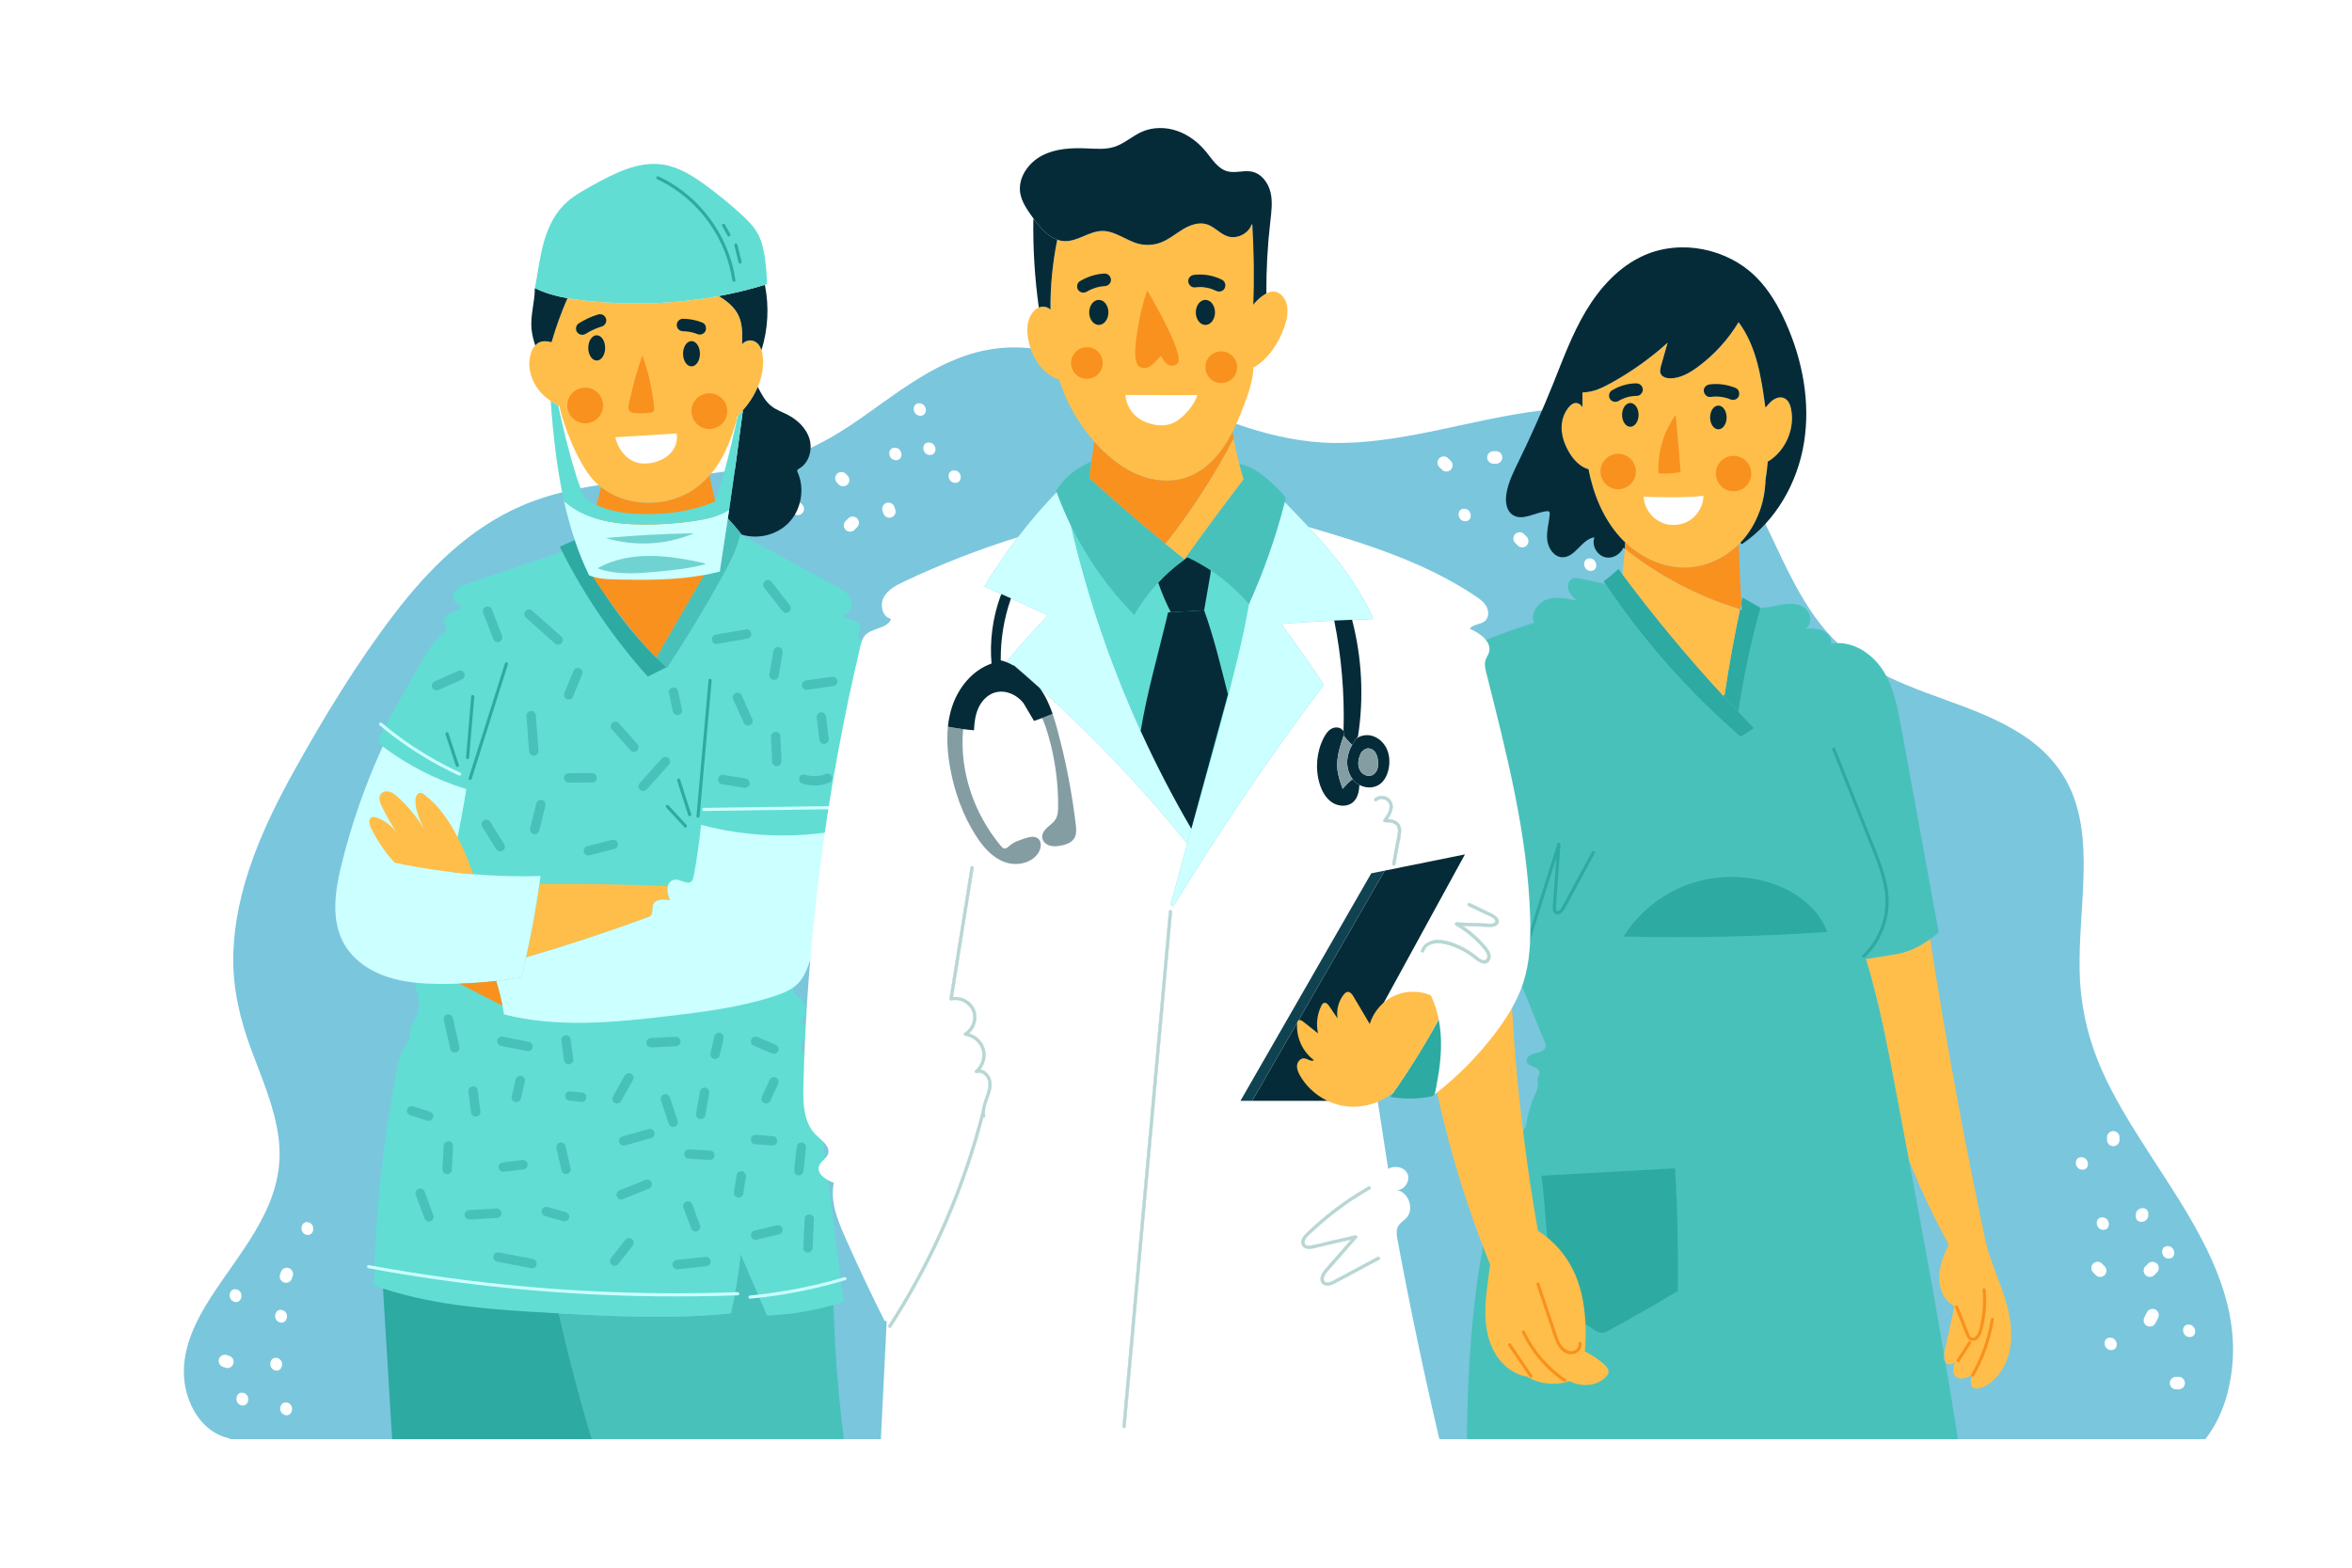 <?xml version="1.0" encoding="utf-8"?>
<!-- Generator: Adobe Illustrator 27.5.0, SVG Export Plug-In . SVG Version: 6.00 Build 0)  -->
<svg version="1.1" xmlns="http://www.w3.org/2000/svg" xmlns:xlink="http://www.w3.org/1999/xlink" x="0px" y="0px"
	 viewBox="0 0 750 500" style="enable-background:new 0 0 750 500;" xml:space="preserve">
<g id="BACKGROUND">
	<rect style="fill:#FFFFFF;" width="750" height="500"/>
</g>
<g id="OBJECTS">
	<g>
		<path style="fill:#7AC6DD;" d="M710.324,444.19c-1.37,5.38-3.72,10.45-7.06,14.81H73.524c-0.19-0.13-0.41-0.23-0.67-0.29
			c-8.11-1.96-12.88-9.85-13.98-17.7c-1.37-9.78,3.17-19.2,8.33-27.2c10.28-15.95,24.29-30.42,21.63-50.92
			c-1.26-9.78-5.3-18.89-8.7-28.06c-3.6-9.72-5.95-19.55-5.74-29.98c0.42-21.26,9.59-41.42,19.76-59.66
			c9.42-16.9,19.68-33.76,31.41-49.15c10.93-14.35,24.13-27.6,40.95-34.8c18.24-7.81,38.46-7.78,57.86-9.97
			c9.57-1.09,19.19-2.7,28.28-5.98c8.56-3.08,16.23-7.87,23.6-13.13c14.8-10.53,29.16-21.8,48.28-21.34
			c17.92,0.43,34.59,9.2,50.54,16.47c17.04,7.77,34.24,14.42,53.28,13.99c21.43-0.48,41.86-7.79,63.01-10.34
			c17.86-2.15,38.01-1.26,52.75,10.32c13.48,10.59,19.18,27.52,26.75,42.26c3.69,7.19,7.86,14.16,13.5,20
			c5.32,5.52,11.88,9.6,18.77,12.85c14.12,6.66,30.1,9.92,43.07,18.89c6.82,4.71,12.15,11.06,15.04,18.88
			c3.2,8.65,3.41,18.07,3.08,27.18c-0.35,9.44-1.36,18.87-1.18,28.33c0.19,9.79,2.11,19.3,5.72,28.41
			C682.474,372.44,720.624,403.75,710.324,444.19z"/>
		<path style="fill:#FFFFFF;" d="M285.347,142.795c-2.574,0-2.21,3.985,0.349,3.985C288.269,146.78,287.905,142.795,285.347,142.795
			z"/>
		<path style="fill:#FFFFFF;" d="M270.737,152.41c-0.124-0.329-0.321-0.607-0.589-0.834c-0.182-0.189-0.363-0.378-0.545-0.567
			c-0.197-0.178-0.423-0.297-0.677-0.356c-0.248-0.104-0.509-0.139-0.783-0.104c-0.275,0.014-0.526,0.093-0.753,0.239
			c-0.24,0.102-0.442,0.258-0.605,0.468c-0.092,0.143-0.184,0.287-0.276,0.43c-0.153,0.327-0.214,0.67-0.184,1.029
			c0.039,0.174,0.078,0.349,0.117,0.523c0.124,0.329,0.321,0.607,0.589,0.834c0.182,0.189,0.363,0.378,0.545,0.567
			c0.197,0.179,0.423,0.297,0.677,0.356c0.248,0.104,0.509,0.139,0.783,0.104c0.275-0.014,0.526-0.093,0.753-0.239
			c0.24-0.102,0.442-0.258,0.605-0.468c0.092-0.143,0.184-0.287,0.276-0.43c0.153-0.326,0.214-0.67,0.184-1.029
			C270.815,152.759,270.776,152.584,270.737,152.41z"/>
		<path style="fill:#FFFFFF;" d="M285.468,162.431c-0.094-0.278-0.188-0.555-0.282-0.833c-0.084-0.254-0.223-0.469-0.416-0.646
			c-0.159-0.205-0.361-0.359-0.604-0.464c-0.241-0.126-0.495-0.183-0.761-0.172c-0.27-0.036-0.534-0.001-0.791,0.105
			c-0.153,0.081-0.306,0.162-0.458,0.242c-0.284,0.203-0.501,0.462-0.652,0.777c-0.053,0.164-0.106,0.329-0.159,0.493
			c-0.064,0.361-0.033,0.715,0.093,1.059c0.094,0.278,0.188,0.555,0.282,0.833c0.084,0.254,0.223,0.469,0.416,0.646
			c0.159,0.205,0.361,0.359,0.604,0.464c0.241,0.126,0.495,0.183,0.761,0.172c0.27,0.036,0.534,0.001,0.791-0.105
			c0.153-0.081,0.306-0.162,0.458-0.242c0.284-0.203,0.501-0.462,0.652-0.777c0.053-0.165,0.106-0.329,0.159-0.494
			C285.624,163.129,285.593,162.776,285.468,162.431z"/>
		<path style="fill:#FFFFFF;" d="M296.189,141.127c-2.574,0-2.21,3.985,0.349,3.985
			C299.111,145.112,298.747,141.127,296.189,141.127z"/>
		<path style="fill:#FFFFFF;" d="M293.131,128.618c-2.574,0-2.21,3.985,0.349,3.985
			C296.053,132.602,295.689,128.618,293.131,128.618z"/>
		<path style="fill:#FFFFFF;" d="M304.25,150.023c-2.574,0-2.21,3.985,0.349,3.985C307.173,154.008,306.809,150.023,304.25,150.023z
			"/>
		<path style="fill:#FFFFFF;" d="M256.261,161.603c-0.124-0.329-0.321-0.607-0.589-0.834c-0.093-0.093-0.185-0.185-0.278-0.278
			c-0.197-0.179-0.423-0.297-0.677-0.356c-0.248-0.104-0.509-0.139-0.783-0.104c-0.275,0.014-0.526,0.093-0.753,0.239
			c-0.24,0.102-0.442,0.258-0.605,0.468c-0.092,0.143-0.184,0.287-0.276,0.431c-0.153,0.326-0.214,0.67-0.184,1.029
			c0.039,0.174,0.078,0.349,0.117,0.523c0.124,0.329,0.321,0.607,0.589,0.834c0.093,0.093,0.185,0.185,0.278,0.278
			c0.197,0.178,0.423,0.297,0.677,0.356c0.248,0.104,0.509,0.139,0.783,0.104c0.275-0.014,0.526-0.093,0.753-0.239
			c0.24-0.102,0.442-0.258,0.605-0.468c0.092-0.143,0.184-0.287,0.276-0.43c0.153-0.327,0.214-0.67,0.184-1.029
			C256.339,161.952,256.3,161.778,256.261,161.603z"/>
		<path style="fill:#FFFFFF;" d="M273.653,165.822c-0.102-0.24-0.258-0.442-0.468-0.605c-0.143-0.092-0.287-0.184-0.43-0.276
			c-0.327-0.153-0.67-0.214-1.029-0.184c-0.174,0.039-0.349,0.078-0.523,0.117c-0.329,0.124-0.607,0.321-0.834,0.589
			c-0.278,0.278-0.556,0.556-0.834,0.834c-0.179,0.197-0.297,0.423-0.356,0.677c-0.104,0.248-0.139,0.509-0.104,0.783
			c0.014,0.275,0.093,0.526,0.239,0.753c0.102,0.24,0.258,0.442,0.468,0.605c0.143,0.092,0.287,0.184,0.43,0.276
			c0.326,0.153,0.67,0.214,1.029,0.184c0.174-0.039,0.349-0.078,0.523-0.117c0.329-0.124,0.607-0.321,0.834-0.589
			c0.278-0.278,0.556-0.556,0.834-0.834c0.179-0.197,0.297-0.423,0.356-0.677c0.104-0.248,0.139-0.509,0.104-0.783
			C273.878,166.299,273.799,166.049,273.653,165.822z"/>
		<path style="fill:#FFFFFF;" d="M241.702,157.251c-2.574,0-2.21,3.985,0.349,3.985
			C244.624,161.236,244.261,157.251,241.702,157.251z"/>
		<path style="fill:#FFFFFF;" d="M90.796,451.278c2.443,0.81,3.352-3.087,0.923-3.892C89.276,446.576,88.367,450.473,90.796,451.278
			z"/>
		<path style="fill:#FFFFFF;" d="M89.167,421.743c2.443,0.81,3.352-3.087,0.923-3.892C87.647,417.041,86.738,420.938,89.167,421.743
			z"/>
		<path style="fill:#FFFFFF;" d="M69.718,434.139c0.014,0.352,0.113,0.677,0.297,0.977c0.107,0.133,0.214,0.265,0.322,0.398
			c0.262,0.248,0.568,0.414,0.919,0.499l0.792,0.262c0.266,0.074,0.529,0.077,0.79,0.01c0.26-0.021,0.5-0.106,0.722-0.254
			c0.232-0.131,0.415-0.308,0.551-0.531c0.177-0.203,0.292-0.44,0.345-0.71c0.018-0.178,0.035-0.356,0.053-0.534
			c-0.014-0.352-0.113-0.677-0.297-0.977l-0.322-0.398c-0.262-0.248-0.568-0.414-0.919-0.499l-0.792-0.262
			c-0.266-0.074-0.529-0.077-0.789-0.01c-0.26,0.021-0.5,0.106-0.722,0.254c-0.232,0.131-0.415,0.308-0.551,0.531
			c-0.177,0.203-0.292,0.44-0.345,0.71C69.754,433.783,69.736,433.961,69.718,434.139z"/>
		<path style="fill:#FFFFFF;" d="M87.608,437.042c2.443,0.81,3.352-3.087,0.923-3.892C86.089,432.34,85.18,436.237,87.608,437.042z"
			/>
		<path style="fill:#FFFFFF;" d="M89.234,407.464c0.021,0.26,0.106,0.5,0.254,0.722c0.131,0.232,0.308,0.415,0.531,0.551
			c0.203,0.177,0.44,0.292,0.71,0.345c0.178,0.018,0.356,0.035,0.534,0.053c0.352-0.014,0.677-0.113,0.977-0.297
			c0.133-0.107,0.265-0.214,0.398-0.322c0.248-0.262,0.414-0.568,0.499-0.919l0.262-0.792c0.074-0.266,0.077-0.529,0.01-0.79
			c-0.021-0.26-0.106-0.5-0.254-0.722c-0.131-0.232-0.308-0.415-0.531-0.551c-0.203-0.177-0.44-0.292-0.71-0.345
			c-0.178-0.018-0.356-0.035-0.534-0.053c-0.352,0.014-0.677,0.113-0.977,0.297c-0.133,0.107-0.265,0.214-0.398,0.322
			c-0.248,0.262-0.414,0.568-0.499,0.919l-0.262,0.792C89.171,406.94,89.167,407.203,89.234,407.464z"/>
		<path style="fill:#FFFFFF;" d="M74.651,415.173c2.443,0.81,3.352-3.087,0.923-3.892C73.132,410.471,72.223,414.368,74.651,415.173
			z"/>
		<path style="fill:#FFFFFF;" d="M97.562,393.775c2.443,0.81,3.352-3.087,0.923-3.892C96.042,389.073,95.133,392.97,97.562,393.775z
			"/>
		<path style="fill:#FFFFFF;" d="M76.819,448.171c2.443,0.81,3.352-3.087,0.923-3.892C75.299,443.469,74.39,447.366,76.819,448.171z
			"/>
		<path style="fill:#FFFFFF;" d="M675.63,361.807c-0.102-0.24-0.258-0.442-0.468-0.605c-0.198-0.178-0.423-0.297-0.677-0.356
			c-0.248-0.104-0.509-0.139-0.783-0.104c-0.174,0.039-0.349,0.078-0.523,0.117c-0.329,0.124-0.607,0.321-0.834,0.589
			c-0.092,0.143-0.184,0.287-0.276,0.43c-0.153,0.327-0.214,0.67-0.184,1.029v0.834c0.014,0.275,0.093,0.526,0.239,0.753
			c0.102,0.24,0.258,0.442,0.468,0.605c0.197,0.178,0.423,0.297,0.677,0.356c0.248,0.104,0.509,0.139,0.783,0.104
			c0.174-0.039,0.349-0.078,0.523-0.117c0.329-0.124,0.607-0.321,0.834-0.589c0.092-0.143,0.184-0.287,0.276-0.431
			c0.153-0.326,0.214-0.67,0.184-1.029v-0.834C675.855,362.284,675.776,362.033,675.63,361.807z"/>
		<path style="fill:#FFFFFF;" d="M670.366,388.262c-2.574,0-2.21,3.985,0.349,3.985
			C673.289,392.247,672.925,388.262,670.366,388.262z"/>
		<path style="fill:#FFFFFF;" d="M691.216,397.436c-2.574,0-2.21,3.985,0.349,3.985
			C694.138,401.421,693.774,397.436,691.216,397.436z"/>
		<path style="fill:#FFFFFF;" d="M688.261,418.746c-0.084-0.254-0.223-0.469-0.416-0.646c-0.159-0.205-0.361-0.359-0.604-0.464
			c-0.165-0.053-0.329-0.106-0.494-0.159c-0.361-0.064-0.715-0.033-1.059,0.093c-0.153,0.081-0.306,0.162-0.458,0.242
			c-0.284,0.203-0.501,0.462-0.652,0.777c-0.278,0.556-0.556,1.112-0.834,1.668c-0.126,0.241-0.183,0.495-0.172,0.761
			c-0.036,0.27-0.001,0.534,0.105,0.791c0.084,0.254,0.223,0.469,0.416,0.646c0.159,0.205,0.361,0.359,0.604,0.464
			c0.165,0.053,0.329,0.106,0.494,0.159c0.361,0.064,0.715,0.033,1.059-0.093c0.153-0.081,0.306-0.162,0.458-0.242
			c0.284-0.203,0.501-0.462,0.652-0.777c0.278-0.556,0.556-1.112,0.834-1.668c0.126-0.241,0.183-0.495,0.172-0.761
			C688.402,419.268,688.367,419.004,688.261,418.746z"/>
		<path style="fill:#FFFFFF;" d="M672.868,426.625c-2.574,0-2.21,3.985,0.349,3.985C675.79,430.61,675.427,426.625,672.868,426.625z
			"/>
		<path style="fill:#FFFFFF;" d="M681.058,387.432v0.496c0,2.574,3.985,2.21,3.985-0.349v-0.496
			C685.043,384.509,681.058,384.873,681.058,387.432z"/>
		<path style="fill:#FFFFFF;" d="M671.581,404.569c-0.124-0.329-0.321-0.607-0.589-0.834c-0.278-0.278-0.556-0.556-0.834-0.834
			c-0.197-0.179-0.423-0.297-0.677-0.356c-0.248-0.104-0.509-0.139-0.783-0.104c-0.275,0.014-0.526,0.093-0.753,0.239
			c-0.24,0.102-0.442,0.258-0.605,0.468l-0.276,0.43c-0.153,0.327-0.214,0.67-0.184,1.029c0.039,0.174,0.078,0.349,0.117,0.523
			c0.124,0.329,0.321,0.607,0.589,0.834c0.278,0.278,0.556,0.556,0.834,0.834c0.198,0.179,0.423,0.297,0.677,0.356
			c0.248,0.104,0.509,0.139,0.783,0.104c0.275-0.014,0.526-0.093,0.753-0.239c0.24-0.102,0.442-0.258,0.605-0.468
			c0.092-0.143,0.184-0.287,0.276-0.43c0.153-0.326,0.214-0.67,0.184-1.029C671.66,404.918,671.621,404.743,671.581,404.569z"/>
		<path style="fill:#FFFFFF;" d="M697.887,422.455c-2.574,0-2.21,3.985,0.349,3.985C700.81,426.44,700.446,422.455,697.887,422.455z
			"/>
		<path style="fill:#FFFFFF;" d="M696.601,440.43c-0.124-0.329-0.321-0.607-0.589-0.834l-0.43-0.276
			c-0.326-0.153-0.67-0.214-1.029-0.184h-0.834c-0.275,0.014-0.526,0.093-0.753,0.239c-0.24,0.102-0.442,0.258-0.605,0.468
			c-0.179,0.198-0.297,0.423-0.356,0.677c-0.104,0.248-0.139,0.509-0.104,0.783c0.039,0.174,0.078,0.349,0.118,0.523
			c0.124,0.329,0.321,0.607,0.589,0.834c0.143,0.092,0.287,0.184,0.43,0.276c0.327,0.153,0.67,0.214,1.029,0.184h0.834
			c0.275-0.014,0.526-0.093,0.753-0.239c0.24-0.102,0.442-0.258,0.605-0.468c0.179-0.197,0.297-0.423,0.356-0.677
			c0.104-0.248,0.139-0.509,0.104-0.783C696.679,440.779,696.64,440.604,696.601,440.43z"/>
		<path style="fill:#FFFFFF;" d="M688.14,403.505c-0.102-0.24-0.258-0.442-0.468-0.605c-0.143-0.092-0.287-0.184-0.43-0.276
			c-0.327-0.153-0.67-0.214-1.029-0.184c-0.174,0.039-0.349,0.078-0.523,0.118c-0.329,0.124-0.607,0.321-0.834,0.589
			c-0.278,0.278-0.556,0.556-0.834,0.834c-0.178,0.197-0.297,0.423-0.356,0.677c-0.104,0.248-0.139,0.509-0.104,0.783
			c0.014,0.275,0.093,0.526,0.239,0.753c0.102,0.24,0.258,0.442,0.468,0.605l0.43,0.276c0.327,0.153,0.67,0.214,1.029,0.184
			c0.174-0.039,0.349-0.078,0.523-0.117c0.329-0.124,0.607-0.321,0.834-0.589c0.278-0.278,0.556-0.556,0.834-0.834
			c0.178-0.198,0.297-0.423,0.356-0.677c0.104-0.248,0.139-0.509,0.104-0.783C688.365,403.983,688.285,403.732,688.14,403.505z"/>
		<path style="fill:#FFFFFF;" d="M663.694,369.081c-2.574,0-2.21,3.985,0.349,3.985
			C666.617,373.066,666.253,369.081,663.694,369.081z"/>
		<path style="fill:#FFFFFF;" d="M478.933,145.202c-0.124-0.329-0.321-0.607-0.589-0.834c-0.143-0.092-0.287-0.184-0.43-0.276
			c-0.327-0.153-0.67-0.214-1.029-0.184h-0.834c-0.275,0.014-0.526,0.093-0.753,0.239c-0.24,0.102-0.442,0.258-0.605,0.468
			c-0.178,0.197-0.297,0.423-0.356,0.677c-0.104,0.248-0.139,0.509-0.104,0.783c0.039,0.174,0.078,0.349,0.117,0.523
			c0.124,0.329,0.321,0.607,0.589,0.834c0.143,0.092,0.287,0.184,0.43,0.276c0.327,0.153,0.67,0.214,1.029,0.184h0.834
			c0.275-0.014,0.526-0.093,0.753-0.239c0.24-0.102,0.442-0.258,0.605-0.468c0.178-0.197,0.297-0.423,0.356-0.677
			c0.104-0.248,0.139-0.509,0.104-0.783C479.011,145.551,478.972,145.376,478.933,145.202z"/>
		<path style="fill:#FFFFFF;" d="M487.273,171.889c-0.124-0.329-0.321-0.607-0.589-0.834c-0.278-0.278-0.556-0.556-0.834-0.834
			c-0.198-0.178-0.423-0.297-0.677-0.356c-0.248-0.104-0.509-0.139-0.783-0.104c-0.275,0.014-0.526,0.093-0.753,0.239
			c-0.24,0.102-0.442,0.258-0.605,0.468c-0.092,0.143-0.184,0.287-0.276,0.43c-0.153,0.327-0.214,0.67-0.184,1.029
			c0.039,0.174,0.078,0.349,0.118,0.523c0.124,0.329,0.321,0.607,0.589,0.834l0.834,0.834c0.197,0.178,0.423,0.297,0.677,0.356
			c0.248,0.104,0.509,0.139,0.783,0.104c0.275-0.014,0.526-0.093,0.753-0.239c0.24-0.102,0.442-0.258,0.605-0.468l0.276-0.43
			c0.153-0.327,0.214-0.67,0.184-1.029C487.351,172.238,487.312,172.064,487.273,171.889z"/>
		<path style="fill:#FFFFFF;" d="M511.077,155.583c-2.574,0-2.21,3.985,0.349,3.985
			C513.999,159.568,513.635,155.583,511.077,155.583z"/>
		<path style="fill:#FFFFFF;" d="M502.997,138.301c-0.102-0.24-0.258-0.442-0.468-0.605c-0.197-0.178-0.423-0.297-0.677-0.356
			c-0.248-0.104-0.509-0.139-0.783-0.104c-0.174,0.039-0.349,0.078-0.523,0.117c-0.329,0.124-0.607,0.321-0.834,0.589l-0.276,0.43
			c-0.153,0.327-0.214,0.67-0.184,1.029v0.834c0.014,0.275,0.093,0.526,0.239,0.753c0.102,0.24,0.258,0.442,0.468,0.605
			c0.198,0.178,0.423,0.297,0.677,0.356c0.248,0.104,0.509,0.139,0.783,0.104c0.174-0.039,0.349-0.078,0.523-0.117
			c0.329-0.124,0.607-0.321,0.834-0.589c0.092-0.143,0.184-0.287,0.276-0.43c0.153-0.327,0.214-0.67,0.184-1.029v-0.834
			C503.222,138.778,503.142,138.527,502.997,138.301z"/>
		<path style="fill:#FFFFFF;" d="M489.393,155.583c-2.574,0-2.21,3.985,0.349,3.985
			C492.316,159.568,491.952,155.583,489.393,155.583z"/>
		<path style="fill:#FFFFFF;" d="M466.876,162.255c-2.574,0-2.21,3.985,0.349,3.985C469.798,166.24,469.434,162.255,466.876,162.255
			z"/>
		<path style="fill:#FFFFFF;" d="M506.907,178.1c-2.574,0-2.21,3.985,0.349,3.985C509.829,182.085,509.465,178.1,506.907,178.1z"/>
		<path style="fill:#FFFFFF;" d="M534.428,146.409c-2.574,0-2.21,3.985,0.349,3.985C537.35,150.394,536.987,146.409,534.428,146.409
			z"/>
		<path style="fill:#FFFFFF;" d="M518.582,141.405c-2.574,0-2.21,3.985,0.349,3.985C521.505,145.39,521.141,141.405,518.582,141.405
			z"/>
		<path style="fill:#FFFFFF;" d="M463.087,147.704c-0.124-0.329-0.321-0.607-0.589-0.834l-0.834-0.834
			c-0.197-0.179-0.423-0.297-0.677-0.356c-0.248-0.104-0.509-0.139-0.783-0.104c-0.275,0.014-0.526,0.093-0.753,0.239
			c-0.24,0.102-0.442,0.258-0.605,0.468l-0.276,0.43c-0.153,0.327-0.214,0.67-0.184,1.029c0.039,0.174,0.078,0.349,0.117,0.523
			c0.124,0.329,0.321,0.607,0.589,0.834c0.278,0.278,0.556,0.556,0.834,0.834c0.198,0.179,0.423,0.297,0.677,0.356
			c0.248,0.104,0.509,0.139,0.783,0.104c0.275-0.014,0.526-0.093,0.753-0.239c0.24-0.102,0.442-0.258,0.605-0.468
			c0.092-0.144,0.184-0.287,0.276-0.431c0.153-0.326,0.214-0.67,0.184-1.029C463.166,148.053,463.126,147.878,463.087,147.704z"/>
	</g>
	<g>
		<g>
			<path style="fill:#49C1BB;" d="M517.716,298.69c21.66,0.53,43.33,0.03,64.94-1.45c-2.77-7.61-9.97-12.94-17.67-15.5
				c-8.76-2.91-18.52-2.72-27.16,0.53C529.576,285.37,522.396,291.24,517.716,298.69z"/>
			<path style="fill:#49C1BB;" d="M489.476,349.12c0.47-1.05,1.01-2.14,0.94-3.3c-0.03-0.59-0.22-1.17-0.13-1.76
				c0.12-0.73,0.67-1.38,0.6-2.11c-0.18-1.84-3.56-1.59-4.04-3.37c-0.39-1.39,1.34-2.36,2.74-2.66c1.41-0.3,3.19-0.82,3.3-2.25
				c0.04-0.49-0.15-0.96-0.33-1.42c-3.15-7.72-6.3-15.45-9.45-23.18c-0.52,0.03-1.03,0.05-1.55,0.06
				c-9.96,0.32-19.96-0.7-29.65-3.03c-1.41-0.34-2.81-0.71-4.21-1.11c0.97-29.09,2.08-58.62,11.02-86.31
				c0.86-2.67,1.82-5.36,3.57-7.55c2.5-3.14,6.32-4.89,10.04-6.42c5.54-2.27,11.18-4.31,16.9-6.1c-1.32-2.9,1.08-6.4,4.09-7.43
				c3.02-1.04,6.32-0.33,9.42,0.38c-1.04-0.97-2.13-2.01-2.58-3.36c-0.46-1.36-0.02-3.12,1.29-3.68c0.81-0.34,1.73-0.16,2.58,0.03
				c2.19,0.47,4.38,0.94,6.56,1.42c0.46,0.09,0.91,0.19,1.37,0.29c12.09,18.06,26.62,34.49,43.06,48.7c1.51-0.78,2.94-1.7,4.29-2.74
				c-1.67-1.7-3.33-3.42-4.97-5.15c1.67-11.2,4.02-22.29,7.04-33.2c0.01,0,0.01,0,0.02,0c2.26,0.02,4.48-0.66,6.72-1.05
				c2.55-0.45,5.41-0.46,7.45,1.14c2.03,1.61,2.39,5.31,0.13,6.57c1.83-0.09,3.74-0.17,5.43,0.54c1.69,0.72,3.09,2.47,2.77,4.28
				c6.38-1.27,12.86,2.81,16.41,8.25c3.55,5.45,4.79,12.04,5.96,18.43c3.99,21.8,7.97,43.6,11.96,65.39
				c-0.9,0.72-1.82,1.43-2.75,2.11c-2.05,1.49-4.2,2.81-6.58,3.68c-2.4,0.89-4.95,1.29-7.49,1.68c-2.12,0.33-4.24,0.66-6.36,0.99
				c4.25,13.89,6.95,28.24,9.64,42.53c1.37,7.25,2.74,14.5,4.09,21.75c2.51,13.42,4.99,26.84,7.4,40.27
				c1.26,7.14,2.51,14.27,3.73,21.41c0.02,0.13,0.04,0.26,0.06,0.38c-0.32,0.76-0.19,1.72,0.39,2.31
				c1.39,8.15,2.72,16.31,4.01,24.47h-156.64c0.33-19.31,1.08-72.65,18.88-99.86C487.076,355.69,488.046,352.3,489.476,349.12z"/>
			<path style="fill:#2DAAA1;" d="M564.986,281.74c7.7,2.56,14.9,7.89,17.67,15.5c-21.61,1.48-43.28,1.98-64.94,1.45
				c4.68-7.45,11.86-13.32,20.11-16.42C546.466,279.02,556.226,278.83,564.986,281.74z"/>
			<path style="fill:#2DAAA1;" d="M535.076,411.71c-7.28,4.37-14.66,8.59-22.12,12.65c-0.63,0.34-1.29,0.69-2.01,0.73
				c-0.91,0.04-1.75-0.43-2.54-0.89c-0.88-0.52-11.32-8.04-13.4-9.44c-0.04-0.01-0.08-0.03-0.11-0.06
				c-0.03-0.03-0.05-0.04-0.07-0.05c-0.04-0.02-0.08-0.05-0.12-0.08c-0.3-6.61-2.2-33.05-3.18-39.59
				c14.03-0.77,28.05-1.56,42.09-2.33l0.53-0.03c0.76,12.97,1.04,25.99,0.86,38.98L535.076,411.71z"/>
			<path style="fill:#2DAAA1;" d="M507.621,271.715c-2.753,5.088-5.507,10.175-8.26,15.263c-0.334,0.618-0.669,1.236-1.003,1.853
				c-0.312,0.576-0.633,1.272-1.211,1.636c-1.367,0.861-0.956-1.927-0.914-2.499l0.635-8.682c0.242-3.307,0.484-6.615,0.725-9.922
				c0.048-0.649-0.79-0.794-0.984-0.181c-2.955,9.361-5.91,18.721-8.865,28.082c-0.835,2.646-1.671,5.293-2.506,7.939
				c-0.194,0.613,0.792,0.787,0.984,0.181c2.955-9.361,5.91-18.721,8.865-28.082c0.403-1.276,0.806-2.553,1.209-3.829
				c-0.375,5.102-0.754,10.203-1.119,15.305c-0.069,0.962-0.124,2.211,0.899,2.708c1.07,0.519,2.082-0.429,2.634-1.259
				c0.861-1.295,1.524-2.764,2.264-4.132c0.767-1.417,1.534-2.835,2.301-4.252c1.75-3.234,3.501-6.469,5.251-9.703
				C508.832,271.575,507.926,271.151,507.621,271.715z"/>
			<path style="fill:#2DAAA1;" d="M601.753,282.423c-0.911-4.719-2.784-9.174-4.555-13.619c-1.871-4.696-3.743-9.391-5.614-14.087
				c-2.117-5.311-4.234-10.623-6.351-15.934c-0.238-0.596-1.177-0.251-0.938,0.349c3.666,9.199,7.332,18.397,10.999,27.596
				c3.314,8.315,7.519,17.093,5.344,26.242c-1.059,4.456-3.413,8.549-6.724,11.71c-0.465,0.444,0.305,1.083,0.766,0.643
				c2.958-2.823,5.156-6.385,6.409-10.274C602.409,290.949,602.567,286.643,601.753,282.423z"/>
		</g>
		<g>
			<path style="fill:#FFBE4A;" d="M563.926,147.12l-0.22-0.02c-0.16,2-0.4,4-0.73,5.99c-0.19,6.57-2.35,13.1-6.44,18.22
				c-0.5,0.62-1.02,1.22-1.57,1.79c-0.16,0.17-0.32,0.33-0.48,0.48c-4.34,4.31-10.17,7.12-16.26,7.43
				c-7.36,0.38-14.59-2.87-19.95-7.96c-0.63-0.6-1.24-1.23-1.82-1.88c-5.33-5.97-8.41-13.65-9.94-21.51
				c-2.58-0.69-4.71-2.93-6.12-5.3c-1.36-2.28-2.33-4.83-2.44-7.48c-0.11-2.65,0.71-5.39,2.55-7.3c0.38-0.41,0.83-0.78,1.36-0.95
				c0.99-0.32,2.18,0.2,2.62,1.15h0.13v-4.65h0.37c3.07-0.06,5.94-1.44,8.62-2.91c6.53-3.59,12.64-7.94,18.16-12.93
				c-0.72,2.45-1.42,4.91-2.1,7.38c-0.23,0.84-0.46,1.76-0.09,2.55c0.49,1.07,1.83,1.43,3,1.44c3.19,0.01,6.14-1.68,8.71-3.57
				c5.26-3.85,9.75-8.77,13.1-14.34c5.71,7.63,7.26,17.58,8.52,27.09l0.25-0.03c0.74-0.89,1.49-1.8,2.48-2.41
				c0.98-0.61,2.24-0.88,3.3-0.41c1.36,0.6,1.97,2.18,2.24,3.64C572.336,136.9,569.326,143.74,563.926,147.12z"/>
			<path style="fill:#052B38;" d="M547.946,129.36c1.45,0,2.63,1.69,2.63,3.79c0,2.09-1.18,3.78-2.63,3.78
				c-1.45,0-2.63-1.69-2.63-3.78C545.316,131.05,546.496,129.36,547.946,129.36z"/>
			<ellipse style="fill:#052B38;" cx="519.876" cy="132.32" rx="2.63" ry="3.79"/>
			<path style="fill:#052B38;" d="M517.666,174.68c-0.94,2.05-3.24,3.49-5.49,3.12c-2.81-0.46-4.79-3.8-3.73-6.44
				c-4.09,0.55-6.11,6.48-10.24,6.37c-2.71-0.07-4.58-2.93-4.84-5.63c-0.26-2.7,0.58-5.37,0.8-8.08c0.03-0.3,0.03-0.66-0.21-0.86
				c-0.19-0.15-0.46-0.15-0.7-0.12c-3.78,0.36-7.85,3.3-10.97,1.13c-1.99-1.39-2.31-4.23-1.94-6.64c0.57-3.64,2.26-7,3.88-10.32
				c3.92-8.02,7.55-16.18,10.89-24.46c3.22-8.02,6.19-16.2,10.63-23.61c4.44-7.42,10.54-14.13,18.43-17.66
				c11.82-5.29,26.73-2.23,35.87,6.95c4.1,4.12,7.06,9.25,9.43,14.56c5.32,11.9,7.85,25.25,5.79,38.12
				c-2.06,12.87-9,25.16-19.82,32.44l-0.48-0.45c0.55-0.57,1.07-1.17,1.57-1.79c4.09-5.12,6.25-11.65,6.44-18.22
				c0.33-1.99,0.57-3.99,0.73-5.99l0.22,0.02c5.4-3.38,8.41-10.22,7.25-16.49c-0.27-1.46-0.88-3.04-2.24-3.64
				c-1.06-0.47-2.32-0.2-3.3,0.41c-0.99,0.61-1.74,1.52-2.48,2.41l-0.25,0.03c-1.26-9.51-2.81-19.46-8.52-27.09
				c-3.35,5.57-7.84,10.49-13.1,14.34c-2.57,1.89-5.52,3.58-8.71,3.57c-1.17-0.01-2.51-0.37-3-1.44c-0.37-0.79-0.14-1.71,0.09-2.55
				c0.68-2.47,1.38-4.93,2.1-7.38c-5.52,4.99-11.63,9.34-18.16,12.93c-2.68,1.47-5.55,2.85-8.62,2.91h-0.37c0,1.55,0,3.1,0,4.65
				h-0.13c-0.44-0.95-1.63-1.47-2.62-1.15c-0.53,0.17-0.98,0.54-1.36,0.95c-1.84,1.91-2.66,4.65-2.55,7.3
				c0.11,2.65,1.08,5.2,2.44,7.48c1.41,2.37,3.54,4.61,6.12,5.3c1.53,7.86,4.61,15.54,9.94,21.51c0.58,0.65,1.19,1.28,1.82,1.88
				c-0.05,0.66-0.11,1.32-0.17,1.98C517.956,174.92,517.806,174.8,517.666,174.68z"/>
			<path style="fill:#2DAAA1;" d="M561.376,193.87c-3.02,10.91-5.37,22-7.04,33.2c-1.63-1.71-3.25-3.44-4.85-5.18l0.48-0.44
				c1.36-9.09,2.99-18.14,4.9-27.13c0.2,0.06,0.41,0.13,0.62,0.19c-0.06-0.75-0.11-1.5-0.17-2.26c0.11-0.55,0.23-1.09,0.35-1.64
				c1.91,1.08,3.8,2.17,5.71,3.25V193.87z"/>
			<circle style="fill:#F9911E;" cx="552.796" cy="151.04" r="5.65"/>
			<path style="fill:#2DAAA1;" d="M517.396,183.22c10.01,13.44,20.72,26.35,32.09,38.67c1.6,1.74,3.22,3.47,4.85,5.18
				c1.64,1.73,3.3,3.45,4.97,5.15c-1.35,1.04-2.78,1.96-4.29,2.74c-16.44-14.21-30.97-30.64-43.06-48.7
				c-0.2-0.28-0.39-0.57-0.58-0.86c1.65-1.19,3.22-2.52,4.69-3.96C516.506,182.04,516.946,182.63,517.396,183.22z"/>
			<path style="fill:#F9911E;" d="M555.186,190.34c0.04,0.64,0.09,1.28,0.13,1.91c-0.16,0.69-0.3,1.38-0.45,2.07
				c-13.33-4.03-25.88-10.61-36.76-19.29c0.06-0.66,0.12-1.32,0.17-1.98c5.36,5.09,12.59,8.34,19.95,7.96
				c6.09-0.31,11.92-3.12,16.26-7.43C554.576,179.17,554.806,184.76,555.186,190.34z"/>
			<path style="fill:#FFBE4A;" d="M554.866,194.32c-1.91,8.99-3.54,18.04-4.9,27.13l-0.48,0.44
				c-11.37-12.32-22.08-25.23-32.09-38.67c0.24-2.73,0.48-5.46,0.71-8.19C528.986,183.71,541.536,190.29,554.866,194.32z"/>
			<path style="fill:#FFFFFF;" d="M543.216,158.17c-0.1,3.06-1.74,6.05-4.3,7.73c-2.77,1.82-6.5,2.05-9.47,0.59
				c-2.98-1.46-5.08-4.56-5.32-7.86v-0.19C530.496,158.62,536.876,158.78,543.216,158.17z"/>
			<path style="fill:#F9911E;" d="M534.376,132.44c0.51,6.02,1.02,12.06,1.54,18.08c-2.32,0.51-4.71,0.66-7.08,0.44
				c-0.32-6.54,1.61-13.17,5.4-18.51L534.376,132.44z"/>
			<circle style="fill:#F9911E;" cx="515.996" cy="150.38" r="5.65"/>
			<path style="fill:#052B38;" d="M523.847,124.084c-0.152-1.146-1.043-1.827-2.167-1.818c-2.743,0.022-5.419,0.868-7.751,2.291
				c-0.895,0.546-1.107,1.975-0.476,2.789c0.701,0.904,1.831,1.06,2.788,0.476c0.152-0.093,0.305-0.184,0.461-0.271
				c0.01-0.006,0.029-0.016,0.047-0.026c0.006-0.003,0.015-0.008,0.019-0.01c0.319-0.16,0.644-0.306,0.974-0.439
				c0.552-0.222,1.12-0.396,1.696-0.542c0.854-0.174,1.717-0.277,2.59-0.284C523.078,126.242,523.982,125.097,523.847,124.084z"/>
			<path style="fill:#052B38;" d="M553.471,123.747c-2.634-1.082-5.519-1.509-8.349-1.133c-1.036,0.137-1.965,1.062-1.818,2.167
				c0.138,1.036,1.056,1.966,2.167,1.818c0.617-0.082,1.238-0.128,1.861-0.13c0.133,0,0.267,0.004,0.4,0.005
				c0.004,0,0.004,0,0.008,0c0.307,0.024,0.613,0.049,0.918,0.089c0.573,0.075,1.141,0.184,1.701,0.327
				c0.151,0.039,0.301,0.08,0.45,0.124c0.043,0.013,0.066,0.019,0.091,0.026c0.29,0.101,0.577,0.208,0.861,0.325
				c0.967,0.397,2.229,0.077,2.663-0.953C554.827,125.455,554.504,124.172,553.471,123.747z"/>
		</g>
		<g>
			<path style="fill:#FFBE4A;" d="M486.966,439.07c-4.51-0.71-8.36-3.98-10.54-8c-2.21-4.09-2.87-8.87-2.77-13.52
				c0.1-4.65,0.91-9.25,1.45-13.87l0.18-0.07c-0.34-0.83-0.67-1.66-1-2.5c-12.07-30.34-19.65-62.47-22.38-95.01
				c9.69,2.33,19.69,3.35,29.65,3.03c0.67,18.19,2.15,36.35,4.46,54.4c1.22,9.7,2.69,19.36,4.39,28.99c1.05,0.67,2.06,1.4,3.03,2.2
				c3.27,2.69,6,6.05,7.94,9.82c2.73,5.31,3.88,11.32,4.18,17.29c0.01,0.24,0.02,0.49,0.03,0.73c0.11,2.81,0.04,5.63-0.22,8.44
				c2.27,1.19,4.45,2.53,6.31,4.28c0.7,0.66,1.41,1.54,1.23,2.49c-0.09,0.45-0.36,0.83-0.65,1.17c-2.65,3.09-7.52,3.47-11.23,1.82
				c-0.18-0.08-0.35-0.16-0.53-0.25C496.036,441.95,490.876,441.52,486.966,439.07z"/>
			<path style="fill:#F9911E;" d="M504.308,428.419c-0.112-0.629-1.109-0.547-0.996,0.087c0.18,1.011-0.482,1.923-1.415,2.284
				c-0.983,0.381-2.086-0.005-2.89-0.609c-1.885-1.417-2.453-4.052-3.168-6.17c-1.652-4.891-3.304-9.782-4.956-14.673
				c-0.206-0.609-1.144-0.262-0.937,0.349c1.507,4.46,3.013,8.921,4.52,13.381c1.086,3.216,2.263,8.942,6.689,8.867
				C502.94,431.905,504.636,430.264,504.308,428.419z"/>
			<path style="fill:#F9911E;" d="M499.314,439.903c-5.633-3.808-10.186-9.102-13.068-15.265c-0.27-0.578-1.211-0.236-0.937,0.349
				c2.953,6.316,7.584,11.775,13.362,15.682C499.199,441.027,499.847,440.264,499.314,439.903z"/>
			<path style="fill:#F9911E;" d="M488.603,438.63c-2.276-3.342-4.553-6.685-6.829-10.027c-0.362-0.532-1.179,0.045-0.816,0.578
				c2.276,3.342,4.553,6.685,6.829,10.027C488.149,439.74,488.966,439.163,488.603,438.63z"/>
		</g>
		<g>
			<path style="fill:#FFBE4A;" d="M623.226,416.62c-0.27-0.15-0.53-0.31-0.78-0.47c-2.08-1.37-3.34-3.67-3.84-6.16
				c-0.23-1.14-0.3-2.32-0.21-3.47c0.25-3.38,1.59-6.56,2.99-9.66h-0.01c-4.76-8.62-8.97-17.55-12.6-26.7
				c-1.35-7.25-2.72-14.5-4.09-21.75c-2.69-14.29-5.39-28.64-9.64-42.53c2.12-0.33,4.24-0.66,6.36-0.99
				c2.54-0.39,5.09-0.79,7.49-1.68c2.38-0.87,4.53-2.19,6.58-3.68c5.05,32.51,11,64.87,17.82,97.04h0.02c1.27,4.96,3.3,9.69,5,14.52
				c1.71,4.83,3.1,9.86,3.03,14.99c-0.07,5.12-1.76,10.39-5.46,13.93c-1.39,1.33-3.08,2.41-4.96,2.79
				c-0.46,0.09-0.94,0.14-1.38-0.02c-1.47-0.55-1.24-2.68-0.72-4.16c-1.69,0.89-3.98,1.7-5.29,0.31c-1.1-1.16-0.65-3.04-0.12-4.55
				c-0.71,0.87-2.18,0.97-3,0.21c-0.02-0.02-0.04-0.04-0.06-0.06c-0.12-0.77-0.26-1.54-0.39-2.31c-0.02-0.12-0.04-0.25-0.06-0.38
				C621.006,426.77,622.116,421.69,623.226,416.62z"/>
			<path style="fill:#F9911E;" d="M633.19,411.333c-0.057-0.641-1.054-0.555-0.996,0.087c0.216,2.408,0.205,4.828-0.066,7.231
				c-0.124,1.104-0.299,2.202-0.524,3.29c-0.225,1.091-0.444,2.256-0.883,3.286c-0.346,0.811-1.467,2.065-2.367,1.117
				c-0.319-0.336-0.456-0.877-0.624-1.296c-0.212-0.529-0.424-1.058-0.635-1.587l-2.723-6.8c-0.239-0.596-1.178-0.251-0.937,0.349
				c0.832,2.078,1.664,4.155,2.496,6.233c0.392,0.978,0.746,1.984,1.184,2.943c0.312,0.682,0.772,1.276,1.547,1.425
				c1.784,0.343,2.822-1.357,3.261-2.806c0.612-2.015,0.995-4.117,1.216-6.209C633.392,416.183,633.406,413.75,633.19,411.333z"/>
			<path style="fill:#F9911E;" d="M628.412,427.841c-0.187-0.157-0.557-0.166-0.704,0.062c-1.237,1.914-2.474,3.828-3.711,5.743
				c-0.146,0.227-0.163,0.516,0.062,0.704c0.187,0.157,0.557,0.166,0.704-0.062c1.237-1.914,2.474-3.828,3.711-5.742
				C628.62,428.319,628.637,428.03,628.412,427.841z"/>
			<path style="fill:#F9911E;" d="M634.818,420.728c-0.996,6.219-3.11,12.205-6.233,17.674c-0.32,0.56,0.587,0.983,0.904,0.428
				c3.162-5.537,5.304-11.624,6.313-17.92C635.904,420.273,634.92,420.092,634.818,420.728z"/>
		</g>
	</g>
	<g>
		<g>
			<path style="fill:#49C1BB;" d="M244.648,419.55c7.15-0.31,14.26-1.44,21.15-3.37c0.38,14.32,1.49,28.62,3.31,42.83h-80.4
				c-3.98-13.25-7.5-26.63-10.55-40.12c18.31,1.01,36.7,1.87,54.92-0.01c1.37-6.21,2.4-12.49,3.08-18.8l0.05-0.02
				C239.018,406.56,241.838,413.05,244.648,419.55z"/>
			<path style="fill:#62DDD3;" d="M273.608,258.24c-0.31,1.99-0.77,4.19-2.39,5.39c-0.72,0.53-1.59,0.8-2.47,0.99
				c-0.25,0.06-0.5,0.1-0.75,0.15c-8.72,1.62-17.64,2.06-26.48,1.36c0.84,2.98,1.66,5.96,2.45,8.95c3.63,13.8,6.7,27.74,9.21,41.78
				c1.32,0.84,2.51,1.83,3.27,3.19c1.2,2.14,0.63,5.44-1.68,6.25c0,0,0,0,0,0.01c2.21-0.46,4.13,2.65,2.74,4.42
				c-0.65,0.83-1.81,1.35-2,2.38c-0.11,0.64,0.19,1.27,0.47,1.86c2.78,5.82,3.92,12.27,4.91,18.65c1.52,9.71,2.76,19.47,4.01,29.22
				c1.37,10.75,2.74,21.5,4.11,32.26l0.04,0.11c-1.08,0.35-2.16,0.67-3.25,0.97c-6.89,1.93-14,3.06-21.15,3.37
				c-2.81-6.5-5.63-12.99-8.44-19.49l-0.05,0.02c-0.68,6.31-1.71,12.59-3.08,18.8c-18.22,1.88-36.61,1.02-54.92,0.01
				c-0.56-0.03-1.12-0.06-1.68-0.09c-18.33-1.01-36.94-2.14-54.35-7.83c-0.97-0.32-1.94-0.66-2.9-1.01
				c0.43-23.17,2.89-46.3,7.36-69.03c0.46-2.33,0.96-4.72,2.25-6.72c0.66-1.04,1.54-1.99,1.83-3.19c0.23-0.97,0.04-2.01,0.22-3
				c0.27-1.41,1.28-2.56,1.9-3.85c1.52-3.22,0.54-7-0.47-10.41l0.04-0.36c1.1-5.11,15.63-56.53,16.34-61.72
				c-9.56-2.94-18.61-7.56-26.62-13.57c-0.05-0.04-0.1-0.07-0.15-0.11c-0.52-0.4-1.08-0.86-1.2-1.51c-0.11-0.58,0.18-1.16,0.46-1.69
				c4.34-8.27,8.89-16.44,13.63-24.49c1.74-2.96,3.57-5.98,6.28-8.09c0.68-0.54,1.52-1.26,1.28-2.1c-0.13-0.41-0.49-0.71-0.71-1.09
				c-0.74-1.34,0.7-2.86,2.1-3.49c1.39-0.63,3.11-1.19,3.54-2.66c-1.82,0.67-3.36-2.02-2.52-3.76c0.85-1.74,2.87-2.51,4.7-3.13
				c9.93-3.36,19.88-6.7,29.81-10.05c7.31,14.4,16.5,27.84,27.29,39.85l0.03-0.03c1.85-0.92,3.7-1.85,5.56-2.78l0.19-0.2
				c0.09,0.1,0.19,0.19,0.29,0.28c6.25-9.47,12.12-19.18,17.61-29.11c0.23-0.42,0.46-0.85,0.69-1.27h0.01
				c2.13-3.93,4.14-7.99,5.1-12.32c0.13,0.04,0.26,0.09,0.4,0.12c0.1,0.13,0.21,0.27,0.31,0.41l0.09-0.07
				c9.86,5.35,19.72,10.71,29.59,16.06c1.98,1.08,4.12,2.31,4.95,4.42c0.83,2.1-0.66,5.12-2.9,4.8c0.74,1.04,2.15,1.28,3.38,1.64
				c1.22,0.37,2.57,1.25,2.49,2.53c-0.08,1.1-1.23,2.17-0.69,3.13c0.34,0.61,1.15,0.71,1.77,1.04c1.5,0.8,1.73,2.83,1.74,4.54
				C277.378,225.46,276.168,241.96,273.608,258.24z"/>
			<path style="fill:#CCFFFF;" d="M251.448,315.87c-1.34,0.73-2.79,1.26-4.23,1.74c-10.88,3.61-22.33,5.07-33.71,6.41
				c-17.57,2.08-35.63,3.89-52.77-0.48c-0.15-0.92-0.32-1.85-0.51-2.77c-0.54-2.66-1.21-5.3-2-7.91c2.77-0.31,5.53-0.7,8.27-1.17
				l-0.1-0.62c0.47-1.91,0.92-3.83,1.34-5.75c13-3.81,25.87-8.05,38.59-12.73c0.44-0.16,0.91-0.34,1.22-0.7
				c0.73-0.84,0.27-2.17,0.61-3.23c0.64-1.97,3.39-1.98,5.42-1.61c-0.44-1.19-0.89-2.42-0.79-3.69c0.02-0.24,0.07-0.48,0.15-0.71
				c0.29-1,1.03-1.89,2.04-2.07c1.93-0.33,4.24,1.85,5.6,0.43c0.39-0.41,0.52-1,0.62-1.56c1.02-5.42,1.79-10.88,2.35-16.37
				c14.45,3.83,29.75,4.42,44.45,1.69c0.25-0.05,0.5-0.09,0.75-0.15c-2.41,13.94-5.85,27.71-10.25,41.15
				c-0.96,2.93-2.04,5.97-4.25,8.12C253.418,314.69,252.468,315.34,251.448,315.87z"/>
			<path style="fill:#49C1BB;" d="M230.008,182.15l0.95,0.53c-0.23,0.42-0.46,0.85-0.69,1.27c-5.49,9.93-11.36,19.64-17.61,29.11
				c-0.1-0.09-0.2-0.18-0.29-0.28c-1.07-0.99-2.12-2-3.15-3.03l0.03-0.03c5.04-8.77,10.07-17.53,15.11-26.3
				c1.73-0.31,3.45-0.69,5.16-1.14C229.678,182.24,229.848,182.19,230.008,182.15z"/>
			<path style="fill:#FFBE4A;" d="M212.938,282.65c-0.08,0.23-0.13,0.47-0.15,0.71c-0.1,1.27,0.35,2.5,0.79,3.69
				c-2.03-0.37-4.78-0.36-5.42,1.61c-0.34,1.06,0.12,2.39-0.61,3.23c-0.31,0.36-0.78,0.54-1.22,0.7
				c-12.72,4.68-25.59,8.92-38.59,12.73c1.74-7.75,3.17-15.58,4.27-23.45h0.01l0.68,0.1
				C186.118,281.82,199.538,282.05,212.938,282.65z"/>
			<path style="fill:#2DAAA1;" d="M187.848,183.46c0.53,0.23,1.08,0.42,1.64,0.58c5.41,9.38,12.07,18.06,19.73,25.71
				c1.03,1.03,2.08,2.04,3.15,3.03l-0.19,0.2c-1.86,0.93-3.71,1.86-5.56,2.78l-0.03,0.03c-10.79-12.01-19.98-25.45-27.29-39.85
				c-0.27-0.52-0.53-1.05-0.79-1.58c1.59-0.7,3.18-1.41,4.78-2.12C184.568,176.06,186.078,179.81,187.848,183.46z"/>
			<path style="fill:#2DAAA1;" d="M188.708,459.01h-63.66c-0.97-16.02-1.94-32.03-2.92-48.04c17.41,5.69,36.02,6.82,54.35,7.83
				c0.56,0.03,1.12,0.06,1.68,0.09C181.208,432.38,184.728,445.76,188.708,459.01z"/>
			<path style="fill:#CCFFFF;" d="M172.358,279.42c-0.11,0.82-0.22,1.63-0.34,2.45h-0.01c-1.1,7.87-2.53,15.7-4.27,23.45
				c-0.42,1.92-0.87,3.84-1.34,5.75l0.1,0.62c-2.74,0.47-5.5,0.86-8.27,1.17c-3.9,0.44-7.82,0.72-11.74,0.85
				c-1.92,0.08-3.84,0.11-5.76,0.1c-2.79-0.01-5.6-0.11-8.37-0.41c-3.06-0.32-6.09-0.89-9.01-1.87
				c-5.56-1.87-10.75-5.39-13.64-10.49c-4.32-7.62-2.85-17.11-0.74-25.61c3.17-12.73,7.51-25.17,12.96-37.11l0.15-0.21
				c8.01,6.01,17.06,10.63,26.62,13.57c-0.51,3.71-3.09,17.18-4.93,26.42c2.39,0.29,4.8,0.53,7.2,0.73
				C158.078,279.41,165.228,279.61,172.358,279.42z"/>
			<path style="fill:#F9911E;" d="M160.228,320.77c-4.58-2.35-9.16-4.71-13.74-7.06c3.92-0.13,7.84-0.41,11.74-0.85
				C159.018,315.47,159.688,318.11,160.228,320.77z"/>
			<path style="fill:#FFBE4A;" d="M145.978,267.13c1.91,3.76,3.49,7.76,4.99,11.7c-8.44-0.69-16.84-1.91-25.13-3.67
				c-3.02-3.32-5.58-7.08-7.56-11.11c-0.57-1.16-0.87-2.94,0.33-3.41c0.49-0.2,1.05-0.05,1.55,0.14c2.65,0.96,4.98,2.78,6.55,5.12
				c-1.87-2.82-3.54-5.76-5.01-8.8c-0.57-1.18-1.1-2.65-0.36-3.75c0.59-0.88,1.84-1.12,2.86-0.83c1.03,0.28,1.88,0.99,2.66,1.71
				c3.24,2.94,6.06,6.35,8.33,10.08c-1.33-2.81-2.68-5.73-2.73-8.84c-0.02-1.14,0.47-2.59,1.6-2.59c0.51,0,0.95,0.31,1.34,0.62
				C140.008,257.1,143.318,261.89,145.978,267.13z"/>
			<path style="fill:#2DAAA1;" d="M160.999,211.631c-3.002,9.493-6.004,18.985-9.006,28.478c-0.851,2.69-1.701,5.379-2.552,8.069
				c-0.194,0.613,0.792,0.787,0.984,0.181l9.006-28.478c0.851-2.69,1.701-5.379,2.552-8.069
				C162.177,211.199,161.191,211.025,160.999,211.631z"/>
			<path style="fill:#2DAAA1;" d="M150.261,222.068c-0.553,6.487-1.105,12.974-1.658,19.46c-0.054,0.637,0.929,0.822,0.984,0.181
				l1.658-19.46C151.299,221.612,150.315,221.427,150.261,222.068z"/>
			<path style="fill:#2DAAA1;" d="M146.306,243.94c-1.099-3.36-2.198-6.721-3.297-10.081c-0.2-0.611-1.138-0.263-0.937,0.349
				c1.099,3.36,2.198,6.721,3.297,10.081C145.568,244.9,146.506,244.552,146.306,243.94z"/>
			<path style="fill:#2DAAA1;" d="M225.942,216.901c-0.998,11.245-1.997,22.491-2.995,33.736c-0.284,3.195-0.567,6.39-0.851,9.585
				c-0.057,0.637,0.927,0.822,0.984,0.181c0.998-11.245,1.997-22.491,2.995-33.736c0.284-3.195,0.567-6.39,0.851-9.586
				C226.983,216.445,225.999,216.26,225.942,216.901z"/>
			<path style="fill:#2DAAA1;" d="M220.393,259.645c-1.173-3.665-2.347-7.329-3.52-10.994c-0.196-0.613-1.134-0.264-0.937,0.349
				c1.173,3.665,2.347,7.329,3.52,10.994C219.652,260.607,220.589,260.258,220.393,259.645z"/>
			<path style="fill:#2DAAA1;" d="M218.906,263.088c-1.927-2.089-3.854-4.178-5.782-6.268c-0.183-0.199-0.546-0.127-0.704,0.062
				c-0.192,0.229-0.122,0.505,0.062,0.704c1.927,2.089,3.854,4.178,5.782,6.268c0.183,0.199,0.546,0.127,0.704-0.062
				C219.16,263.564,219.09,263.288,218.906,263.088z"/>
			<path style="fill:#CCFFFF;" d="M235.207,412.122c-15.369,0.558-30.763,0.466-46.124-0.292
				c-15.324-0.756-30.616-2.166-45.82-4.224c-8.573-1.16-17.117-2.529-25.624-4.099c-0.634-0.117-0.814,0.867-0.181,0.984
				c15.169,2.8,30.455,4.953,45.807,6.445c15.315,1.489,30.694,2.324,46.08,2.504c8.65,0.101,17.302-0.008,25.947-0.322
				C235.938,413.094,235.849,412.098,235.207,412.122z"/>
			<path style="fill:#CCFFFF;" d="M269.253,407.339c-9.827,2.925-19.923,4.886-30.129,5.861c-0.64,0.061-0.555,1.057,0.087,0.996
				c8.011-0.765,15.958-2.135,23.762-4.098c2.223-0.559,4.432-1.168,6.629-1.822C270.218,408.093,269.869,407.156,269.253,407.339z"
				/>
			<path style="fill:#CCFFFF;" d="M272.461,256.999c-12.5,0.173-25.001,0.347-37.501,0.52c-3.53,0.049-7.06,0.098-10.59,0.147
				c-0.644,0.009-0.554,1.005,0.087,0.996l37.501-0.52c3.53-0.049,7.06-0.098,10.59-0.147
				C273.192,257.986,273.101,256.99,272.461,256.999z"/>
			<path style="fill:#CCFFFF;" d="M146.788,246.437c-7.03-3.233-13.719-7.184-19.927-11.803c-1.762-1.311-3.482-2.675-5.164-4.086
				c-0.494-0.414-1.137,0.352-0.643,0.766c5.963,5.002,12.44,9.387,19.307,13.053c1.97,1.052,3.971,2.042,6,2.974
				C146.946,247.61,147.373,246.706,146.788,246.437z"/>
			<path style="fill:#49C1BB;" d="M178.935,202.952l-9.285-8.214c-0.589-0.521-1.628-0.446-2.113,0.185
				c-0.506,0.658-0.443,1.557,0.185,2.113l9.285,8.214c0.589,0.521,1.628,0.446,2.113-0.185
				C179.626,204.407,179.563,203.508,178.935,202.952z"/>
			<path style="fill:#49C1BB;" d="M184.904,213.167c-0.718-0.302-1.678-0.06-1.998,0.715c-0.975,2.362-1.949,4.725-2.924,7.087
				c-0.299,0.725-0.057,1.672,0.715,1.998c0.718,0.302,1.678,0.06,1.998-0.715c0.975-2.362,1.949-4.725,2.924-7.087
				C185.918,214.439,185.676,213.492,184.904,213.167z"/>
			<path style="fill:#49C1BB;" d="M170.867,228.132c-0.06-0.808-0.825-1.434-1.625-1.364c-0.819,0.072-1.424,0.814-1.364,1.625
				c0.277,3.753,0.555,7.506,0.832,11.259c0.06,0.808,0.825,1.434,1.625,1.364c0.819-0.072,1.424-0.814,1.364-1.625
				C171.422,235.637,171.145,231.884,170.867,228.132z"/>
			<path style="fill:#49C1BB;" d="M190.319,247.933c-0.114-0.861-0.782-1.368-1.625-1.364c-2.502,0.012-5.004,0.024-7.506,0.036
				c-0.787,0.004-1.464,0.867-1.364,1.625c0.114,0.861,0.782,1.368,1.625,1.364c2.502-0.012,5.004-0.024,7.506-0.036
				C189.743,249.554,190.42,248.691,190.319,247.933z"/>
			<path style="fill:#49C1BB;" d="M203.352,237.449c-1.955-2.216-3.911-4.431-5.866-6.647c-0.267-0.303-0.541-0.533-0.953-0.609
				c-0.366-0.067-0.839,0.019-1.138,0.251c-0.586,0.455-0.912,1.462-0.357,2.091c1.955,2.216,3.911,4.431,5.866,6.647
				c0.267,0.303,0.541,0.533,0.953,0.609c0.366,0.067,0.839-0.019,1.138-0.251C203.581,239.086,203.908,238.078,203.352,237.449z"/>
			<path style="fill:#49C1BB;" d="M172.733,255.128c-0.845-0.116-1.546,0.388-1.747,1.205c-0.651,2.652-1.302,5.304-1.952,7.955
				c-0.187,0.763,0.435,1.641,1.204,1.747c0.845,0.116,1.546-0.388,1.747-1.204c0.651-2.652,1.302-5.304,1.952-7.955
				C174.125,256.112,173.503,255.234,172.733,255.128z"/>
			<path style="fill:#49C1BB;" d="M148.115,214.823c-0.301-0.711-1.162-1.224-1.929-0.883c-2.502,1.112-5.004,2.224-7.506,3.336
				c-0.715,0.318-1.212,1.151-0.883,1.929c0.301,0.711,1.162,1.224,1.929,0.883c2.502-1.112,5.004-2.224,7.506-3.336
				C147.947,216.435,148.444,215.602,148.115,214.823z"/>
			<path style="fill:#49C1BB;" d="M160.103,202.771c-1.078-2.793-2.156-5.586-3.235-8.379c-0.282-0.731-1.177-1.201-1.93-0.883
				c-0.741,0.314-1.186,1.145-0.883,1.929c1.078,2.793,2.156,5.586,3.235,8.379c0.282,0.732,1.177,1.201,1.93,0.883
				C159.962,204.387,160.406,203.555,160.103,202.771z"/>
			<path style="fill:#49C1BB;" d="M160.738,269.181c-1.493-2.385-2.987-4.77-4.48-7.156c-0.417-0.666-1.476-0.834-2.091-0.357
				c-0.672,0.521-0.803,1.379-0.357,2.091c1.493,2.385,2.987,4.77,4.48,7.156c0.417,0.666,1.476,0.834,2.091,0.357
				C161.053,270.751,161.185,269.893,160.738,269.181z"/>
			<path style="fill:#49C1BB;" d="M196.944,268.776c-0.343-0.811-1.114-1.096-1.929-0.883c-2.643,0.689-5.285,1.378-7.927,2.067
				c-0.761,0.198-1.176,1.236-0.883,1.929c0.343,0.811,1.114,1.096,1.929,0.883c2.643-0.689,5.285-1.378,7.927-2.067
				C196.823,270.507,197.238,269.47,196.944,268.776z"/>
			<path style="fill:#49C1BB;" d="M213.146,241.724c-0.661-0.508-1.554-0.44-2.113,0.185c-2.363,2.641-4.726,5.281-7.09,7.922
				c-0.524,0.586-0.444,1.63,0.185,2.113c0.661,0.508,1.554,0.44,2.113-0.185c2.363-2.641,4.726-5.281,7.09-7.922
				C213.855,243.252,213.775,242.207,213.146,241.724z"/>
			<path style="fill:#49C1BB;" d="M217.507,226.457l-1.237-5.841c-0.086-0.406-0.199-0.741-0.53-1.018
				c-0.282-0.237-0.724-0.394-1.095-0.345c-0.726,0.096-1.538,0.803-1.364,1.625c0.412,1.947,0.824,3.894,1.237,5.841
				c0.086,0.406,0.199,0.741,0.53,1.018c0.282,0.237,0.724,0.394,1.095,0.345C216.869,227.985,217.681,227.279,217.507,226.457z"/>
			<path style="fill:#49C1BB;" d="M239.561,202.087c-0.1-0.749-0.797-1.508-1.625-1.364c-3.197,0.558-6.393,1.116-9.59,1.674
				c-0.771,0.135-1.477,0.774-1.364,1.625c0.1,0.749,0.797,1.508,1.625,1.364c3.197-0.558,6.393-1.116,9.59-1.674
				C238.968,203.577,239.674,202.938,239.561,202.087z"/>
			<path style="fill:#49C1BB;" d="M251.908,193.1c-1.95-2.499-3.9-4.997-5.851-7.496c-0.482-0.618-1.431-0.87-2.091-0.357
				c-0.617,0.479-0.874,1.43-0.357,2.091l5.851,7.496c0.482,0.618,1.431,0.87,2.091,0.357
				C252.168,194.712,252.424,193.762,251.908,193.1z"/>
			<path style="fill:#49C1BB;" d="M248.357,206.373c-0.796-0.109-1.607,0.377-1.747,1.204c-0.421,2.501-0.843,5.002-1.264,7.504
				c-0.13,0.773,0.394,1.635,1.204,1.747c0.796,0.109,1.607-0.377,1.747-1.204c0.422-2.501,0.843-5.002,1.264-7.504
				C249.692,207.347,249.168,206.485,248.357,206.373z"/>
			<path style="fill:#49C1BB;" d="M239.925,229.385l-3.363-7.494c-0.32-0.714-1.149-1.213-1.929-0.883
				c-0.708,0.3-1.227,1.163-0.883,1.929l3.363,7.494c0.32,0.714,1.149,1.213,1.929,0.883
				C239.75,231.015,240.269,230.151,239.925,229.385z"/>
			<path style="fill:#49C1BB;" d="M267.032,217.209c-0.103-0.772-0.793-1.48-1.625-1.364c-2.784,0.39-5.567,0.78-8.351,1.17
				c-0.776,0.109-1.474,0.792-1.364,1.625c0.103,0.772,0.793,1.48,1.625,1.364c2.784-0.39,5.567-0.78,8.351-1.17
				C266.444,218.725,267.142,218.041,267.032,217.209z"/>
			<path style="fill:#49C1BB;" d="M264.27,235.631c-0.285-2.362-0.57-4.724-0.855-7.086c-0.094-0.778-0.803-1.473-1.625-1.364
				c-0.785,0.104-1.464,0.791-1.364,1.625c0.285,2.362,0.57,4.724,0.855,7.086c0.094,0.778,0.803,1.473,1.625,1.364
				C263.691,237.152,264.371,236.465,264.27,235.631z"/>
			<path style="fill:#49C1BB;" d="M248.861,234.807c-0.033-0.785-0.846-1.467-1.625-1.364c-0.837,0.111-1.399,0.784-1.364,1.625
				c0.111,2.642,0.221,5.284,0.332,7.926c0.033,0.785,0.846,1.467,1.625,1.364c0.837-0.111,1.399-0.784,1.364-1.625
				C249.083,240.092,248.972,237.449,248.861,234.807z"/>
			<path style="fill:#49C1BB;" d="M237.848,248.288c-2.37-0.375-4.739-0.75-7.109-1.126c-0.774-0.122-1.635,0.389-1.747,1.205
				c-0.109,0.789,0.375,1.616,1.204,1.747c2.37,0.375,4.739,0.75,7.109,1.126c0.774,0.123,1.635-0.389,1.747-1.204
				C239.161,249.245,238.677,248.419,237.848,248.288z"/>
			<path style="fill:#49C1BB;" d="M265.264,247.708c-0.308-0.728-1.152-1.202-1.929-0.883c-0.287,0.118-0.578,0.227-0.875,0.321
				c-0.148,0.047-0.297,0.09-0.447,0.131c-0.039,0.011-0.21,0.049-0.281,0.066c-0.558,0.109-1.121,0.183-1.69,0.206
				c-0.255,0.01-0.511,0.009-0.767,0.001c-0.072-0.007-0.319-0.023-0.36-0.027c-0.132-0.013-0.265-0.029-0.396-0.047
				c-0.308-0.042-0.614-0.098-0.916-0.167c-0.13-0.03-0.259-0.062-0.387-0.096c-0.056-0.015-0.581-0.178-0.267-0.074
				c-0.743-0.246-1.657-0.093-1.998,0.715c-0.284,0.674-0.08,1.734,0.715,1.998c2.849,0.946,5.919,0.937,8.716-0.213
				C265.106,249.339,265.587,248.472,265.264,247.708z"/>
			<path style="fill:#49C1BB;" d="M146.449,333.664c-0.695-3.058-1.39-6.116-2.085-9.174c-0.175-0.768-1.252-1.17-1.929-0.883
				c-0.83,0.351-1.07,1.106-0.883,1.929l2.085,9.174c0.175,0.768,1.252,1.169,1.929,0.883
				C146.396,335.243,146.636,334.488,146.449,333.664z"/>
			<path style="fill:#49C1BB;" d="M168.663,332.296c-2.78-0.556-5.56-1.112-8.34-1.668c-0.769-0.154-1.638,0.411-1.747,1.205
				c-0.112,0.816,0.381,1.582,1.204,1.747c2.78,0.556,5.56,1.112,8.34,1.668c0.769,0.154,1.638-0.411,1.747-1.205
				C169.98,333.226,169.487,332.46,168.663,332.296z"/>
			<path style="fill:#49C1BB;" d="M182.813,337.81c-0.278-2.085-0.556-4.17-0.834-6.255c-0.104-0.777-0.796-1.474-1.625-1.364
				c-0.776,0.103-1.475,0.792-1.364,1.625c0.278,2.085,0.556,4.17,0.834,6.255c0.104,0.777,0.796,1.474,1.625,1.364
				C182.225,339.332,182.924,338.643,182.813,337.81z"/>
			<path style="fill:#49C1BB;" d="M166.161,343.137c-0.836-0.115-1.558,0.385-1.747,1.205l-1.251,5.421
				c-0.177,0.765,0.427,1.64,1.204,1.747c0.836,0.115,1.558-0.385,1.747-1.204c0.417-1.807,0.834-3.614,1.251-5.421
				C167.542,344.119,166.939,343.244,166.161,343.137z"/>
			<path style="fill:#49C1BB;" d="M153.189,354.492c-0.281-2.224-0.562-4.447-0.843-6.671c-0.098-0.778-0.8-1.473-1.625-1.364
				c-0.781,0.104-1.469,0.791-1.364,1.625c0.281,2.224,0.562,4.447,0.843,6.671c0.098,0.777,0.8,1.473,1.625,1.364
				C152.606,356.013,153.294,355.326,153.189,354.492z"/>
			<path style="fill:#49C1BB;" d="M137.888,355.122c-0.256-0.33-0.559-0.484-0.953-0.609c-1.802-0.571-3.604-1.142-5.407-1.713
				c-0.344-0.109-0.858,0.053-1.138,0.251c-0.294,0.209-0.559,0.59-0.609,0.953c-0.054,0.39,0.003,0.818,0.251,1.138
				c0.256,0.33,0.559,0.484,0.953,0.609c1.802,0.571,3.604,1.142,5.407,1.713c0.344,0.109,0.858-0.053,1.138-0.251
				c0.294-0.209,0.559-0.59,0.609-0.953C138.193,355.87,138.137,355.442,137.888,355.122z"/>
			<path style="fill:#49C1BB;" d="M144.206,364.597c-0.208-0.294-0.59-0.559-0.953-0.609c-0.72-0.099-1.701,0.367-1.747,1.205
				c-0.136,2.502-0.271,5.004-0.407,7.506c-0.023,0.42-0.002,0.78,0.251,1.138c0.208,0.294,0.59,0.559,0.953,0.609
				c0.72,0.099,1.701-0.367,1.747-1.205c0.136-2.502,0.271-5.004,0.407-7.506C144.48,365.315,144.46,364.955,144.206,364.597z"/>
			<path style="fill:#49C1BB;" d="M138.171,387.586c-0.926-2.519-1.853-5.038-2.779-7.557c-0.271-0.736-1.185-1.198-1.93-0.883
				c-0.751,0.318-1.173,1.14-0.883,1.929c0.926,2.519,1.853,5.038,2.779,7.557c0.271,0.736,1.185,1.198,1.93,0.883
				C138.039,389.198,138.461,388.375,138.171,387.586z"/>
			<path style="fill:#49C1BB;" d="M159.891,386.821c-0.11-0.827-0.785-1.412-1.625-1.364c-2.917,0.167-5.835,0.333-8.752,0.5
				c-0.784,0.045-1.468,0.838-1.364,1.625c0.11,0.827,0.785,1.412,1.625,1.364c2.917-0.167,5.835-0.333,8.752-0.5
				C159.312,388.401,159.996,387.608,159.891,386.821z"/>
			<path style="fill:#49C1BB;" d="M168.238,371.327c-0.104-0.781-0.791-1.468-1.625-1.364c-2.087,0.262-4.174,0.523-6.261,0.785
				c-0.778,0.097-1.473,0.8-1.364,1.625c0.104,0.781,0.791,1.468,1.625,1.364c2.087-0.262,4.174-0.523,6.261-0.785
				C167.652,372.855,168.347,372.152,168.238,371.327z"/>
			<path style="fill:#49C1BB;" d="M181.923,372.437c-0.552-2.364-1.104-4.728-1.656-7.092c-0.179-0.767-1.249-1.171-1.929-0.883
				c-0.826,0.35-1.075,1.108-0.883,1.93l1.656,7.091c0.179,0.767,1.249,1.171,1.93,0.883
				C181.867,374.017,182.115,373.259,181.923,372.437z"/>
			<path style="fill:#49C1BB;" d="M180.32,386.57c-1.948-0.547-3.897-1.094-5.846-1.64c-0.757-0.212-1.643,0.453-1.747,1.204
				c-0.119,0.867,0.394,1.519,1.204,1.747c1.949,0.547,3.897,1.094,5.846,1.64c0.757,0.212,1.643-0.453,1.747-1.205
				C181.644,387.449,181.131,386.797,180.32,386.57z"/>
			<path style="fill:#49C1BB;" d="M169.911,401.528c-3.614-0.695-7.228-1.39-10.842-2.086c-0.795-0.153-1.602,0.413-1.747,1.205
				c-0.147,0.805,0.406,1.593,1.205,1.747c3.614,0.695,7.228,1.39,10.842,2.086c0.795,0.153,1.602-0.413,1.747-1.204
				C171.263,402.47,170.71,401.682,169.911,401.528z"/>
			<path style="fill:#49C1BB;" d="M201.526,395.219c-0.626-0.481-1.597-0.476-2.113,0.185c-1.523,1.95-3.047,3.9-4.571,5.851
				c-0.483,0.619-0.473,1.608,0.185,2.113c0.626,0.481,1.597,0.476,2.113-0.185c1.524-1.95,3.047-3.9,4.571-5.851
				C202.194,396.714,202.184,395.725,201.526,395.219z"/>
			<path style="fill:#49C1BB;" d="M207.807,377.188c-0.31-0.732-1.15-1.197-1.93-0.883c-2.777,1.119-5.554,2.238-8.331,3.358
				c-0.727,0.293-1.205,1.169-0.883,1.929c0.31,0.732,1.15,1.197,1.93,0.883c2.777-1.119,5.554-2.238,8.331-3.358
				C207.651,378.825,208.129,377.949,207.807,377.188z"/>
			<path style="fill:#49C1BB;" d="M208.647,361.012c-0.337-0.798-1.119-1.113-1.929-0.883c-2.792,0.792-5.584,1.583-8.376,2.375
				c-0.756,0.214-1.181,1.225-0.883,1.929c0.337,0.798,1.119,1.113,1.929,0.883c2.792-0.792,5.584-1.583,8.376-2.375
				C208.52,362.727,208.945,361.717,208.647,361.012z"/>
			<path style="fill:#49C1BB;" d="M201.141,342.423c-0.794-0.334-1.586-0.017-1.998,0.715c-1.251,2.224-2.502,4.448-3.753,6.672
				c-0.386,0.686,0.004,1.698,0.715,1.998c0.794,0.334,1.586,0.017,1.998-0.715c1.251-2.224,2.502-4.448,3.753-6.672
				C202.242,343.734,201.852,342.722,201.141,342.423z"/>
			<path style="fill:#49C1BB;" d="M186.72,349.099c-0.23-0.296-0.567-0.566-0.953-0.609c-1.251-0.139-2.502-0.278-3.753-0.417
				c-0.404-0.045-0.798,0.01-1.138,0.251c-0.294,0.208-0.559,0.59-0.609,0.953c-0.054,0.39,0.003,0.818,0.251,1.138
				c0.23,0.296,0.567,0.566,0.953,0.609c1.251,0.139,2.502,0.278,3.753,0.417c0.404,0.045,0.798-0.01,1.138-0.251
				c0.294-0.208,0.559-0.59,0.609-0.953C187.025,349.847,186.969,349.419,186.72,349.099z"/>
			<path style="fill:#49C1BB;" d="M217.009,332.046c-0.11-0.832-0.784-1.405-1.625-1.364c-2.641,0.13-5.283,0.26-7.924,0.39
				c-0.785,0.039-1.467,0.842-1.364,1.625c0.11,0.832,0.784,1.405,1.625,1.364c2.641-0.13,5.283-0.26,7.924-0.39
				C216.43,333.632,217.113,332.828,217.009,332.046z"/>
			<path style="fill:#49C1BB;" d="M229.543,329.377c-0.836-0.115-1.558,0.385-1.747,1.205c-0.417,1.807-0.834,3.614-1.251,5.421
				c-0.177,0.765,0.427,1.64,1.204,1.747c0.836,0.115,1.558-0.385,1.747-1.204l1.251-5.421
				C230.924,330.359,230.321,329.484,229.543,329.377z"/>
			<path style="fill:#49C1BB;" d="M247.42,333.266c-1.946-0.834-3.891-1.669-5.837-2.503c-0.721-0.309-1.675-0.05-1.998,0.715
				c-0.306,0.727-0.055,1.667,0.715,1.998c1.946,0.834,3.891,1.669,5.837,2.503c0.721,0.309,1.675,0.05,1.998-0.715
				C248.441,334.537,248.19,333.596,247.42,333.266z"/>
			<path style="fill:#49C1BB;" d="M247.427,343.674c-0.744-0.313-1.646-0.046-1.998,0.715c-0.834,1.807-1.668,3.614-2.502,5.421
				c-0.329,0.713-0.036,1.681,0.715,1.998c0.744,0.313,1.646,0.046,1.998-0.715l2.502-5.421
				C248.471,344.958,248.178,343.99,247.427,343.674z"/>
			<path style="fill:#49C1BB;" d="M224.956,346.89c-0.801-0.11-1.601,0.378-1.747,1.204c-0.417,2.363-0.834,4.726-1.251,7.089
				c-0.136,0.772,0.398,1.636,1.205,1.747c0.801,0.11,1.601-0.378,1.747-1.204c0.417-2.363,0.834-4.726,1.251-7.089
				C226.297,347.865,225.763,347.001,224.956,346.89z"/>
			<path style="fill:#49C1BB;" d="M216.084,357.433c-0.834-2.502-1.668-5.004-2.502-7.506c-0.248-0.745-1.201-1.191-1.93-0.883
				c-0.77,0.326-1.149,1.131-0.883,1.93c0.834,2.502,1.668,5.004,2.502,7.506c0.248,0.745,1.201,1.191,1.93,0.883
				C215.971,359.037,216.35,358.231,216.084,357.433z"/>
			<path style="fill:#49C1BB;" d="M226.621,366.971l-6.674-0.383c-0.419-0.024-0.781-0.002-1.138,0.251
				c-0.294,0.208-0.559,0.59-0.609,0.953c-0.099,0.722,0.367,1.699,1.204,1.747l6.674,0.383c0.419,0.024,0.781,0.002,1.138-0.251
				c0.294-0.208,0.559-0.59,0.609-0.953C227.924,367.996,227.458,367.019,226.621,366.971z"/>
			<path style="fill:#49C1BB;" d="M246.634,362.39c-1.807-0.14-3.614-0.28-5.421-0.419c-0.414-0.032-0.788,0.003-1.138,0.251
				c-0.294,0.208-0.559,0.59-0.609,0.953c-0.101,0.735,0.368,1.682,1.204,1.747l5.421,0.419c0.414,0.032,0.788-0.003,1.138-0.251
				c0.294-0.208,0.559-0.59,0.609-0.953C247.94,363.401,247.471,362.454,246.634,362.39z"/>
			<path style="fill:#49C1BB;" d="M255.814,364.404c-0.758-0.104-1.654,0.371-1.747,1.205c-0.278,2.502-0.556,5.004-0.834,7.506
				c-0.086,0.778,0.363,1.631,1.204,1.747c0.758,0.104,1.654-0.371,1.747-1.205c0.278-2.502,0.556-5.004,0.834-7.506
				C257.104,365.373,256.655,364.519,255.814,364.404z"/>
			<path style="fill:#49C1BB;" d="M236.632,373.577c-0.786-0.108-1.619,0.375-1.747,1.204c-0.278,1.807-0.556,3.614-0.834,5.421
				c-0.119,0.774,0.386,1.634,1.205,1.747c0.786,0.108,1.619-0.375,1.747-1.205c0.278-1.807,0.556-3.614,0.834-5.421
				C237.956,374.55,237.451,373.69,236.632,373.577z"/>
			<path style="fill:#49C1BB;" d="M223.219,390.775l-2.48-6.68c-0.273-0.735-1.184-1.198-1.929-0.883
				c-0.749,0.317-1.175,1.141-0.883,1.929c0.827,2.227,1.653,4.453,2.48,6.68c0.273,0.735,1.183,1.198,1.929,0.883
				C223.085,392.388,223.511,391.563,223.219,390.775z"/>
			<path style="fill:#49C1BB;" d="M226.617,402.219c-0.105-0.793-0.789-1.453-1.625-1.364c-3.053,0.328-6.105,0.656-9.158,0.984
				c-0.78,0.084-1.472,0.81-1.364,1.625c0.105,0.793,0.789,1.453,1.625,1.364c3.052-0.328,6.105-0.656,9.158-0.984
				C226.033,403.76,226.725,403.033,226.617,402.219z"/>
			<path style="fill:#49C1BB;" d="M249.464,391.715c-0.348-0.823-1.109-1.08-1.929-0.883c-2.361,0.566-4.721,1.132-7.082,1.698
				c-0.766,0.184-1.172,1.246-0.883,1.93c0.348,0.823,1.109,1.08,1.93,0.883c2.361-0.566,4.721-1.132,7.082-1.698
				C249.347,393.461,249.753,392.398,249.464,391.715z"/>
			<path style="fill:#49C1BB;" d="M257.924,387.32c-0.894,0.119-1.326,0.782-1.364,1.625c-0.138,3.058-0.275,6.116-0.413,9.174
				c-0.035,0.787,0.895,1.461,1.625,1.364c0.894-0.119,1.326-0.782,1.364-1.625c0.138-3.058,0.275-6.116,0.413-9.174
				C259.584,387.896,258.654,387.223,257.924,387.32z"/>
		</g>
		<g>
			<path style="fill:#FFBE4A;" d="M241.648,123.39c-1.16,2.77-2.86,5.36-4.88,7.65c-0.49,0.56-1,1.1-1.53,1.62
				c-0.08,0.08-0.16,0.16-0.25,0.24c-0.06,0.45-0.12,0.91-0.19,1.37c-1.04,3.74-2.32,7.41-4.12,10.85
				c-1.22,2.34-2.69,4.57-4.44,6.56c-1.42,1.63-3.02,3.1-4.8,4.33c-4.36,3-9.71,4.47-15,4.4c-5.34-0.07-10.74-1.75-14.88-5.08
				c-0.61-0.49-1.19-1.01-1.74-1.57c-2.14-2.18-3.75-4.83-5.18-7.54c-2.77-5.3-4.9-10.94-6.29-16.75c-0.11-0.04-0.22-0.1-0.33-0.16
				c-0.84-0.41-1.65-0.88-2.42-1.42c-1.94-1.32-3.63-3-4.85-5.01c-1.83-3-2.51-6.76-1.49-10.12c0.29-0.95,0.74-1.89,1.41-2.61
				c0.37-0.4,0.81-0.74,1.32-0.96c1.21-0.54,2.59-0.37,3.9-0.05c1.38-4.79,3.08-9.48,5.07-14.04c1.72,0.29,3.45,0.52,5.17,0.72
				c14.31,1.63,28.89,1.22,43.05-1.4c2.68,1.58,5.14,3.58,6.4,6.37c1.25,2.75,1.17,5.9,1.07,8.92l0.04,0.04
				c0.87-1.03,2.41-1.47,3.68-0.98c1.25,0.47,2.02,1.61,2.45,2.91c0.24,0.7,0.38,1.45,0.44,2.17
				C243.558,117.13,242.928,120.37,241.648,123.39z"/>
			<path style="fill:#052B38;" d="M220.498,108.79c1.49,0,2.7,1.81,2.7,4.03c0,2.23-1.21,4.03-2.7,4.03c-1.48,0-2.69-1.8-2.69-4.03
				C217.808,110.6,219.018,108.79,220.498,108.79z"/>
			<ellipse style="fill:#052B38;" cx="190.278" cy="110.96" rx="2.69" ry="4.03"/>
			<path style="fill:#FFFFFF;" d="M215.748,138.24c0.42,2.02-0.23,4.22-1.54,5.84c-1.48,1.84-3.72,2.97-6.03,3.48
				c-1.73,0.38-3.57,0.43-5.27-0.09c-3.4-1.05-5.79-4.3-6.65-7.75l-0.02-0.26C202.748,139.05,209.238,138.65,215.748,138.24z"/>
			<path style="fill:#052B38;" d="M236.138,170.05c-1.24-1.6-2.56-3.13-3.96-4.59l-0.1-0.01c0.14-0.94,0.28-1.88,0.42-2.82
				c1.54-10.49,3-20.99,4.37-31.5l-0.1-0.09c2.02-2.29,3.72-4.88,4.88-7.65c1.15,2.28,2.37,4.63,4.4,6.19
				c1.49,1.16,3.31,1.79,4.99,2.64c3.22,1.64,6.07,4.33,7.1,7.79c1.02,3.47-0.19,7.69-3.34,9.47c-0.26,0.14-0.55,0.31-0.59,0.6
				c-0.02,0.17,0.05,0.33,0.12,0.48c2.37,5.3,1.21,11.97-2.81,16.15c-3.78,3.93-9.87,5.42-15.05,3.77
				C236.358,170.33,236.248,170.19,236.138,170.05z"/>
			<path style="fill:#052B38;" d="M243.958,91.13c1.33,6.8,0.93,13.94-1.14,20.55c-0.43-1.3-1.2-2.44-2.45-2.91
				c-1.27-0.49-2.81-0.05-3.68,0.98l-0.04-0.04c0.1-3.02,0.18-6.17-1.07-8.92c-1.26-2.79-3.72-4.79-6.4-6.37
				c4.95-0.9,9.86-2.09,14.69-3.57L243.958,91.13z"/>
			<path style="fill:#49C1BB;" d="M236.068,170.36c-0.96,4.33-2.97,8.39-5.1,12.32h-0.01l-0.95-0.53c-0.16,0.04-0.33,0.09-0.49,0.13
				c0.88-5.61,1.73-11.22,2.56-16.83l0.1,0.01c1.4,1.46,2.72,2.99,3.96,4.59C236.118,170.15,236.098,170.26,236.068,170.36z"/>
			<path style="fill:#F9911E;" d="M226.198,125.43c3.15,0,5.7,2.55,5.7,5.69c0,3.15-2.55,5.7-5.7,5.7c-3.15,0-5.7-2.55-5.7-5.7
				C220.498,127.98,223.048,125.43,226.198,125.43z"/>
			<path style="fill:#F9911E;" d="M230.958,172.24c-5.04,8.77-16.67,28.71-21.71,37.48l-0.03,0.03
				c-7.66-7.65-18.28-22.11-23.69-31.49c0.24-2.03,5.98-20.88,6.03-22.93c4.14,3.33,9.54,5.01,14.88,5.08
				c5.29,0.07,10.64-1.4,15-4.4c1.78-1.23,3.38-2.7,4.8-4.33C226.688,154.5,230.508,169.42,230.958,172.24z"/>
			<path style="fill:#F9911E;" d="M208.608,130.13c0.03,0.32,0.06,0.66-0.11,0.93c-0.21,0.37-0.69,0.48-1.11,0.54
				c-1.61,0.25-3.24,0.29-4.86,0.12c-0.69-0.07-1.44-0.21-1.85-0.77c-0.44-0.6-0.31-1.42-0.15-2.14c1.14-5.25,2.57-10.43,4.3-15.51
				C206.778,118.72,208.048,124.4,208.608,130.13z"/>
			<g>
				<path style="fill:#CCFFFF;" d="M232.498,162.63c-0.14,0.94-0.28,1.88-0.42,2.82c-0.83,5.61-1.68,11.22-2.56,16.83
					c-1.71,0.45-3.43,0.83-5.16,1.14c-9.01,1.64-18.33,1.6-27.52,1.41c-2.47-0.05-5-0.13-7.35-0.79c-0.56-0.16-1.11-0.35-1.64-0.58
					c-1.77-3.65-3.28-7.4-4.56-11.22c-1.38-4.07-2.5-8.22-3.44-12.43c2.36,2.11,5.16,3.7,8.14,4.84c1.06,0.41,2.14,0.75,3.24,1.05
					c4.38,1.18,8.95,1.53,13.49,1.58c5.51,0.07,11.02-0.3,16.47-1.1C225.128,165.6,229.168,164.74,232.498,162.63z"/>
				<path style="fill:#71D3D1;" d="M224.748,179.65l0.09,0.31c-4.58,1.29-9.35,1.77-14.09,2.25c-6.68,0.66-13.6,1.31-19.96-0.84
					l0.01-0.28c5.08-2.79,10.97-3.83,16.77-3.79C213.358,177.34,219.088,178.42,224.748,179.65z"/>
				<path style="fill:#71D3D1;" d="M221.308,170.07c-8.81,3.76-18.95,4.3-28.11,1.52C202.548,170.75,211.928,170.24,221.308,170.07z
					"/>
				<path style="fill:#62DDD3;" d="M236.868,131.13c-1.37,10.51-2.83,21.01-4.37,31.5c-3.33,2.11-7.37,2.97-11.31,3.55
					c-5.45,0.8-10.96,1.17-16.47,1.1c-4.54-0.05-9.11-0.4-13.49-1.58c-1.1-0.3-2.18-0.64-3.24-1.05c-2.98-1.14-5.78-2.73-8.14-4.84
					c-2.32-10.44-3.47-21.23-4.25-31.92c0.77,0.54,1.58,1.01,2.42,1.42c0,0,4.16,20.28,8.36,29.44c1.46,1.11,3.06,2.01,4.74,2.71
					c4.51,1.91,9.64,2.46,14.6,2.5c7.45,0.06,15.01-0.94,21.86-3.83c0.13-0.05,0.26-0.11,0.38-0.17c3.3-8.24,7.14-26.76,7.28-27.3
					c0.53-0.52,1.04-1.06,1.53-1.62L236.868,131.13z"/>
			</g>
			<circle style="fill:#F9911E;" cx="186.608" cy="129.31" r="5.7"/>
			<path style="fill:#052B38;" d="M180.958,95.1c-1.99,4.56-3.69,9.25-5.07,14.04c-1.31-0.32-2.69-0.49-3.9,0.05
				c-0.51,0.22-0.95,0.56-1.32,0.96c-0.56-1.76-1.04-3.54-1.19-5.37c-0.37-4.26,1.06-8.5,1.07-12.77V92
				c0.01-0.04,0.02-0.08,0.02-0.12C173.818,93.51,177.348,94.46,180.958,95.1z"/>
			<path style="fill:#052B38;" d="M193.2,101.501c-0.443-1.047-1.499-1.505-2.573-1.177c-2.155,0.658-4.213,1.637-6.113,2.846
				c-0.884,0.563-1.116,1.964-0.476,2.789c0.691,0.891,1.843,1.078,2.789,0.476c0.44-0.28,0.893-0.537,1.35-0.788
				c1.235-0.635,2.518-1.168,3.846-1.573C193.024,103.767,193.603,102.454,193.2,101.501z"/>
			<path style="fill:#052B38;" d="M224.008,102.904c-2.045-0.84-4.169-1.239-6.378-1.234c-0.487,0.001-1.055,0.346-1.358,0.707
				c-0.315,0.376-0.526,0.966-0.46,1.46c0.068,0.513,0.284,1.033,0.707,1.358c0.441,0.339,0.903,0.462,1.46,0.46
				c0.131,0,0.261,0.005,0.391,0.008c1.06,0.069,2.105,0.258,3.122,0.561c0.27,0.093,0.54,0.188,0.805,0.297
				c0.496,0.204,1.04,0.257,1.553,0.067c0.451-0.168,0.921-0.569,1.111-1.02C225.365,104.612,225.042,103.329,224.008,102.904z"/>
			<g>
				<path style="fill:#62DDD3;" d="M244.588,90.63c-0.24,0.07-0.48,0.15-0.72,0.22c-4.83,1.48-9.74,2.67-14.69,3.57
					c-14.16,2.62-28.74,3.03-43.05,1.4c-1.72-0.2-3.45-0.43-5.17-0.72c-3.61-0.64-7.14-1.59-10.39-3.22
					c0.9-4.6,1.43-9.29,2.63-13.83c1.22-4.65,3.2-9.23,6.58-12.66c2.58-2.62,5.86-4.44,9.08-6.23c7-3.87,14.67-7.88,22.58-6.67
					c5.13,0.79,9.66,3.7,13.84,6.78c3.76,2.77,7.37,5.72,10.83,8.86c2.12,1.92,4.22,3.96,5.57,6.48c1.27,2.34,1.83,5,2.22,7.63
					C244.298,85.02,244.538,87.82,244.588,90.63z"/>
				<path style="fill:#2DAAA1;" d="M217.971,61.132c-2.473-1.914-5.154-3.555-7.989-4.876c-0.584-0.272-1.011,0.632-0.428,0.904
					c9.895,4.609,17.736,13.215,21.645,23.385c1.103,2.869,1.884,5.849,2.318,8.892c0.09,0.635,1.087,0.551,0.996-0.087
					C232.933,78.261,226.815,67.98,217.971,61.132z"/>
				<path style="fill:#2DAAA1;" d="M236.456,83.393c-0.443-1.812-0.886-3.624-1.329-5.436c-0.064-0.263-0.411-0.38-0.643-0.294
					c-0.277,0.103-0.359,0.38-0.294,0.643c0.443,1.812,0.886,3.624,1.329,5.436c0.064,0.263,0.411,0.38,0.643,0.294
					C236.439,83.933,236.521,83.656,236.456,83.393z"/>
				<path style="fill:#2DAAA1;" d="M232.819,74.627c-0.56-1.017-1.12-2.034-1.68-3.052c-0.127-0.23-0.5-0.272-0.697-0.119
					c-0.234,0.181-0.254,0.451-0.119,0.697c0.56,1.017,1.12,2.034,1.68,3.052c0.127,0.23,0.5,0.272,0.697,0.119
					C232.934,75.143,232.954,74.873,232.819,74.627z"/>
			</g>
		</g>
	</g>
	<g>
		<g>
			<path style="fill:#FFFFFF;" d="M475.515,291.334c-2.28-1.09-4.56-2.19-6.84-3.28c-0.58-0.28-1.01,0.62-0.43,0.9
				c1.87,0.9,3.74,1.8,5.61,2.69c0.83,0.4,1.81,0.73,2.52,1.35c0.64,0.56,0.66,1.3-0.25,1.53c-0.78,0.2-1.64,0.07-2.43,0.04
				c-1.02-0.04-2.04-0.08-3.05-0.12c-2.08-0.08-4.16-0.16-6.23-0.24c-0.55-0.03-0.55,0.73-0.17,0.95c2.33,1.34,4.49,2.97,6.42,4.85
				c0.96,0.93,1.87,1.92,2.7,2.97c0.4,0.51,0.82,1.08,0.93,1.73c0.1,0.62-0.11,1.37-0.78,1.54c-1.16,0.31-2.4-1.06-3.22-1.69
				c-1.05-0.81-2.16-1.53-3.32-2.16c-2.29-1.24-4.94-2.3-7.55-2.56c-2.58-0.26-5.41,0.7-6.27,3.37c-0.2,0.61,0.79,0.78,0.98,0.18
				c0.96-2.98,4.76-2.81,7.17-2.17c2.77,0.72,5.43,1.99,7.75,3.66c1.42,1.02,4.42,3.99,5.93,1.42c0.61-1.04,0.29-2.26-0.32-3.22
				c-0.73-1.16-1.73-2.19-2.68-3.16c-1.71-1.76-3.62-3.31-5.67-4.65c1.84,0.08,3.67,0.15,5.51,0.22c1.16,0.05,2.33,0.14,3.49,0.13
				c0.75,0,1.61-0.14,2.14-0.72C478.855,293.354,476.736,291.924,475.515,291.334z M445.275,261.954c-0.82-0.49-1.78-0.65-2.74-0.69
				c1.22-1.78,2.34-4.13,0.92-6.03c-1.15-1.54-3.61-1.86-5.07-0.6c-0.49,0.42,0.09,1.24,0.57,0.82c1.09-0.94,2.96-0.76,3.76,0.47
				c1.17,1.8-0.46,4.08-1.52,5.5c-0.27,0.36-0.01,0.82,0.43,0.82c1.07-0.01,2.33,0.01,3.25,0.64c1.14,0.78,0.97,2.26,0.76,3.45
				c-0.53,3.05-1.12,6.09-1.68,9.14c-0.12,0.63,0.87,0.81,0.98,0.18l1-5.44c0.31-1.67,0.78-3.38,0.85-5.08
				C446.835,263.854,446.405,262.644,445.275,261.954z M439.246,400.914c-4.45,2.38-8.9,4.77-13.35,7.15
				c-0.83,0.44-1.89,1.12-2.88,0.96c-1.2-0.2-0.99-1.47-0.58-2.27c0.51-1.01,1.38-1.84,2.12-2.68c0.82-0.94,1.64-1.87,2.46-2.81
				c1.88-2.15,3.77-4.3,5.65-6.45c0.37-0.41-0.11-0.89-0.55-0.79c-3.1,0.71-6.19,1.43-9.28,2.14c-1.52,0.35-3.05,0.79-4.59,1.05
				c-0.51,0.08-1.09,0.16-1.59-0.02c-0.69-0.24-0.82-0.92-0.58-1.54c0.48-1.2,1.7-2.11,2.62-2.97c1.06-0.99,2.14-1.95,3.24-2.89
				c2.18-1.86,4.45-3.62,6.79-5.29c2.64-1.88,5.38-3.62,8.19-5.23c0.56-0.32-0.02-1.14-0.58-0.82c-5.53,3.17-10.75,6.86-15.57,11.04
				c-1.19,1.02-2.35,2.08-3.49,3.16c-0.93,0.89-2.06,1.87-2.29,3.2c-0.21,1.19,0.6,2.18,1.75,2.39c1.36,0.25,2.86-0.31,4.16-0.61
				c3.33-0.77,6.67-1.54,10-2.31c-1.58,1.8-3.15,3.59-4.73,5.39c-0.93,1.06-1.86,2.12-2.79,3.18c-0.77,0.88-1.61,1.75-2.04,2.86
				c-0.34,0.88-0.39,1.88,0.29,2.61c0.66,0.71,1.63,0.77,2.52,0.55c1.18-0.29,2.25-1,3.32-1.56c1.27-0.69,2.55-1.37,3.83-2.05
				c2.84-1.53,5.69-3.05,8.53-4.57C440.395,401.434,439.805,400.614,439.246,400.914z M372.746,290.674
				c-1.93,21.43-3.86,42.87-5.8,64.31c-1.92,21.32-3.84,42.65-5.77,63.98c-1.07,11.97-2.15,23.94-3.23,35.91
				c-0.06,0.63,0.92,0.82,0.98,0.18c1.93-21.44,3.87-42.87,5.8-64.31c1.92-21.33,3.84-42.66,5.77-63.98l3.23-35.91
				C373.785,290.214,372.805,290.034,372.746,290.674z M312.595,341.134c1.49-1.85,2.07-4.35,1.39-6.67
				c-0.68-2.34-2.65-4.18-4.96-4.87c2.08-1.84,2.94-5.01,1.84-7.61c-1.15-2.72-4.11-4.28-6.98-3.98c1.7-10.65,3.4-21.3,5.11-31.95
				c0.49-3.08,0.98-6.15,1.48-9.23c0.1-0.64-0.89-0.82-0.99-0.18c-1.74,10.87-3.48,21.74-5.22,32.61c-0.49,3.08-0.98,6.16-1.47,9.24
				c-0.07,0.41,0.3,0.64,0.66,0.56c2.61-0.6,5.57,0.94,6.54,3.44c0.98,2.53-0.15,5.55-2.44,6.94c-0.36,0.23-0.21,0.85,0.2,0.9
				c2.39,0.32,4.49,2,5.24,4.31c0.77,2.35-0.06,5.09-1.94,6.69c-0.42,0.36-0.09,1.06,0.47,0.88c1.16-0.38,2.31,0.32,2.98,1.26
				c0.84,1.18,0.81,2.67,0.51,4.03c-0.51,2.36-1.8,4.57-1.93,6.99c-0.04,0.05-0.07,0.12-0.09,0.2c-2.39,9.39-5.37,18.62-8.92,27.64
				c-3.55,8.98-7.66,17.74-12.3,26.21c-2.64,4.82-5.46,9.54-8.44,14.16c-0.35,0.53,0.42,1.18,0.77,0.64
				c5.3-8.21,10.09-16.74,14.32-25.56c4.22-8.81,7.88-17.89,10.95-27.16c1.56-4.71,2.96-9.47,4.21-14.27
				c0.3,0.05,0.62-0.13,0.56-0.51c-0.58-3.54,2.12-6.6,2.06-10.12C316.165,343.644,314.665,341.394,312.595,341.134z"/>
			<path style="fill:#FFFFFF;" d="M487.935,292.474c-0.8-26.44-7.56-52.28-14-77.93c-0.33-1.31-0.65-2.71-0.24-3.99
				c0.26-0.82,0.81-1.53,1.07-2.34c1.13-3.43-2.78-6.27-6.1-7.69c1.09-1.52,3.53-1.26,4.92-2.51c1.22-1.11,1.21-3.12,0.42-4.57
				c-0.8-1.44-2.19-2.44-3.56-3.36c-16-10.72-34.64-16.57-53.16-21.99c8.25,8.88,15.9,18.31,20.64,29.36
				c-2.26,0.05-4.52,0.13-6.78,0.22c-1.9,0.07-3.79,0.15-5.69,0.25c-5.61,0.26-11.22,0.62-16.82,1.05l-0.07,0.05
				c4.71,6.32,9.24,12.78,13.57,19.37c-17.12,22.77-33.15,46.37-47.98,70.69l-0.89-0.54c1.78-6.51,3.55-13.02,5.33-19.53
				c-14.35-17.71-30.1-34.29-47.03-49.54c-2.73-2.46-5.48-4.88-8.27-7.26l-0.08,0.09c-0.75-0.46-1.54-0.84-2.36-1.15
				c4.29-5.11,8.74-10.08,13.35-14.9c-3.93-1.82-7.87-3.62-11.82-5.4c-1.02-0.46-2.04-0.91-3.05-1.37
				c-1.81-0.81-3.63-1.61-5.44-2.41c3.26-5.45,6.84-10.71,10.71-15.75c-12.4,3.86-24.54,8.58-36.28,14.14
				c-2.53,1.2-5.2,2.58-6.52,5.05c-1.33,2.46-0.43,6.27,2.31,6.86c-1.02,3.22-6.04,2.76-8.28,5.29c-0.87,0.99-1.2,2.33-1.51,3.61
				c-10.91,45.93-17,92.99-18.14,140.18c-0.13,5.52,0.07,11.71,4.04,15.54c1.84,1.77,4.64,3.67,3.81,6.09
				c-0.51,1.5-2.32,2.26-2.84,3.76c-0.9,2.52,2.2,4.51,4.73,5.4c-1.27,5.82,1.1,11.76,3.5,17.21c4,9.06,8.22,18.02,12.67,26.87
				l0.65,0.03c-0.02,0.35-0.03,0.71-0.05,1.06c-0.6,12.21-1.19,24.41-1.8,36.61l178.36,1.14c-5.05-21.47-9.59-43.05-13.61-64.72
				c-0.27-1.47-0.52-3.08,0.21-4.38c0.62-1.09,1.8-1.73,2.65-2.65c2.62-2.85,0.59-8.31-3.17-8.89c2.47,0.22,4.57-2.98,3.44-5.27
				c-1.07-2.13-4.11-2.66-6.12-1.45c-1.27-8.25-2.54-16.51-3.82-24.76c6.46,1.4,13.21,0.7,19.22-1.87c-0.19,0.96-0.39,1.92-0.6,2.88
				c7.28-5.62,13.8-12.22,19.35-19.55c3.76-4.96,7.09-10.33,8.99-16.25C487.925,306.584,488.145,299.464,487.935,292.474z
				 M314.145,355.844c0.06,0.38-0.26,0.56-0.56,0.51c-1.25,4.8-2.65,9.56-4.21,14.27c-3.07,9.27-6.73,18.35-10.95,27.16
				c-4.23,8.82-9.02,17.35-14.32,25.56c-0.35,0.54-1.12-0.11-0.77-0.64c2.98-4.62,5.8-9.34,8.44-14.16
				c4.64-8.47,8.75-17.23,12.3-26.21c3.55-9.02,6.53-18.25,8.92-27.64c0.02-0.08,0.05-0.15,0.09-0.2c0.13-2.42,1.42-4.63,1.93-6.99
				c0.3-1.36,0.33-2.85-0.51-4.03c-0.67-0.94-1.82-1.64-2.98-1.26c-0.56,0.18-0.89-0.52-0.47-0.88c1.88-1.6,2.71-4.34,1.94-6.69
				c-0.75-2.31-2.85-3.99-5.24-4.31c-0.41-0.05-0.56-0.67-0.2-0.9c2.29-1.39,3.42-4.41,2.44-6.94c-0.97-2.5-3.93-4.04-6.54-3.44
				c-0.36,0.08-0.73-0.15-0.66-0.56c0.49-3.08,0.98-6.16,1.47-9.24c1.74-10.87,3.48-21.74,5.22-32.61c0.1-0.64,1.09-0.46,0.99,0.18
				c-0.5,3.08-0.99,6.15-1.48,9.23c-1.71,10.65-3.41,21.3-5.11,31.95c2.87-0.3,5.83,1.26,6.98,3.98c1.1,2.6,0.24,5.77-1.84,7.61
				c2.31,0.69,4.28,2.53,4.96,4.87c0.68,2.32,0.1,4.82-1.39,6.67c2.07,0.26,3.57,2.51,3.61,4.59
				C316.265,349.244,313.565,352.304,314.145,355.844z M370.496,326.764c-1.93,21.32-3.85,42.65-5.77,63.98
				c-1.93,21.44-3.87,42.87-5.8,64.31c-0.06,0.64-1.04,0.45-0.98-0.18c1.08-11.97,2.16-23.94,3.23-35.91
				c1.93-21.33,3.85-42.66,5.77-63.98c1.94-21.44,3.87-42.88,5.8-64.31c0.06-0.64,1.04-0.46,0.98,0.18L370.496,326.764z
				 M438.385,254.634c1.46-1.26,3.92-0.94,5.07,0.6c1.42,1.9,0.3,4.25-0.92,6.03c0.96,0.04,1.92,0.2,2.74,0.69
				c1.13,0.69,1.56,1.9,1.51,3.18c-0.07,1.7-0.54,3.41-0.85,5.08l-1,5.44c-0.11,0.63-1.1,0.45-0.98-0.18
				c0.56-3.05,1.15-6.09,1.68-9.14c0.21-1.19,0.38-2.67-0.76-3.45c-0.92-0.63-2.18-0.65-3.25-0.64c-0.44,0-0.7-0.46-0.43-0.82
				c1.06-1.42,2.69-3.7,1.52-5.5c-0.8-1.23-2.67-1.41-3.76-0.47C438.475,255.874,437.895,255.054,438.385,254.634z M439.246,400.914
				c0.56-0.3,1.15,0.52,0.58,0.82c-2.84,1.52-5.69,3.04-8.53,4.57c-1.28,0.68-2.56,1.36-3.83,2.05c-1.07,0.56-2.14,1.27-3.32,1.56
				c-0.89,0.22-1.86,0.16-2.52-0.55c-0.68-0.73-0.63-1.73-0.29-2.61c0.43-1.11,1.27-1.98,2.04-2.86c0.93-1.06,1.86-2.12,2.79-3.18
				c1.58-1.8,3.15-3.59,4.73-5.39c-3.33,0.77-6.67,1.54-10,2.31c-1.3,0.3-2.8,0.86-4.16,0.61c-1.15-0.21-1.96-1.2-1.75-2.39
				c0.23-1.33,1.36-2.31,2.29-3.2c1.14-1.08,2.3-2.14,3.49-3.16c4.82-4.18,10.04-7.87,15.57-11.04c0.56-0.32,1.14,0.5,0.58,0.82
				c-2.81,1.61-5.55,3.35-8.19,5.23c-2.34,1.67-4.61,3.43-6.79,5.29c-1.1,0.94-2.18,1.9-3.24,2.89c-0.92,0.86-2.14,1.77-2.62,2.97
				c-0.24,0.62-0.11,1.3,0.58,1.54c0.5,0.18,1.08,0.1,1.59,0.02c1.54-0.26,3.07-0.7,4.59-1.05c3.09-0.71,6.18-1.43,9.28-2.14
				c0.44-0.1,0.92,0.38,0.55,0.79c-1.88,2.15-3.77,4.3-5.65,6.45c-0.82,0.94-1.64,1.87-2.46,2.81c-0.74,0.84-1.61,1.67-2.12,2.68
				c-0.41,0.8-0.62,2.07,0.58,2.27c0.99,0.16,2.05-0.52,2.88-0.96C430.345,405.684,434.795,403.294,439.246,400.914z
				 M477.455,294.894c-0.53,0.58-1.39,0.72-2.14,0.72c-1.16,0.01-2.33-0.08-3.49-0.13c-1.84-0.07-3.67-0.14-5.51-0.22
				c2.05,1.34,3.96,2.89,5.67,4.65c0.95,0.97,1.95,2,2.68,3.16c0.61,0.96,0.93,2.18,0.32,3.22c-1.51,2.57-4.51-0.4-5.93-1.42
				c-2.32-1.67-4.98-2.94-7.75-3.66c-2.41-0.64-6.21-0.81-7.17,2.17c-0.19,0.6-1.18,0.43-0.98-0.18c0.86-2.67,3.69-3.63,6.27-3.37
				c2.61,0.26,5.26,1.32,7.55,2.56c1.16,0.63,2.27,1.35,3.32,2.16c0.82,0.63,2.06,2,3.22,1.69c0.67-0.17,0.88-0.92,0.78-1.54
				c-0.11-0.65-0.53-1.22-0.93-1.73c-0.83-1.05-1.74-2.04-2.7-2.97c-1.93-1.88-4.09-3.51-6.42-4.85c-0.38-0.22-0.38-0.98,0.17-0.95
				c2.07,0.08,4.15,0.16,6.23,0.24c1.01,0.04,2.03,0.08,3.05,0.12c0.79,0.03,1.65,0.16,2.43-0.04c0.91-0.23,0.89-0.97,0.25-1.53
				c-0.71-0.62-1.69-0.95-2.52-1.35c-1.87-0.89-3.74-1.79-5.61-2.69c-0.58-0.28-0.15-1.18,0.43-0.9c2.28,1.09,4.56,2.19,6.84,3.28
				C476.736,291.924,478.855,293.354,477.455,294.894z"/>
			<path style="fill:#B9D6D3;" d="M314.145,355.844c0.06,0.38-0.26,0.56-0.56,0.51c-1.25,4.8-2.65,9.56-4.21,14.27
				c-3.07,9.27-6.73,18.35-10.95,27.16c-4.23,8.82-9.02,17.35-14.32,25.56c-0.35,0.54-1.12-0.11-0.77-0.64
				c2.98-4.62,5.8-9.34,8.44-14.16c4.64-8.47,8.75-17.23,12.3-26.21c3.55-9.02,6.53-18.25,8.92-27.64c0.02-0.08,0.05-0.15,0.09-0.2
				c0.13-2.42,1.42-4.63,1.93-6.99c0.3-1.36,0.33-2.85-0.51-4.03c-0.67-0.94-1.82-1.64-2.98-1.26c-0.56,0.18-0.89-0.52-0.47-0.88
				c1.88-1.6,2.71-4.34,1.94-6.69c-0.75-2.31-2.85-3.99-5.24-4.31c-0.41-0.05-0.56-0.67-0.2-0.9c2.29-1.39,3.42-4.41,2.44-6.94
				c-0.97-2.5-3.93-4.04-6.54-3.44c-0.36,0.08-0.73-0.15-0.66-0.56c0.49-3.08,0.98-6.16,1.47-9.24c1.74-10.87,3.48-21.74,5.22-32.61
				c0.1-0.64,1.09-0.46,0.99,0.18c-0.5,3.08-0.99,6.15-1.48,9.23c-1.71,10.65-3.41,21.3-5.11,31.95c2.87-0.3,5.83,1.26,6.98,3.98
				c1.1,2.6,0.24,5.77-1.84,7.61c2.31,0.69,4.28,2.53,4.96,4.87c0.68,2.32,0.1,4.82-1.39,6.67c2.07,0.26,3.57,2.51,3.61,4.59
				C316.265,349.244,313.565,352.304,314.145,355.844z"/>
			<path style="fill:#B9D6D3;" d="M446.785,265.134c-0.07,1.7-0.54,3.41-0.85,5.08l-1,5.44c-0.11,0.63-1.1,0.45-0.98-0.18
				c0.56-3.05,1.15-6.09,1.68-9.14c0.21-1.19,0.38-2.67-0.76-3.45c-0.92-0.63-2.18-0.65-3.25-0.64c-0.44,0-0.7-0.46-0.43-0.82
				c1.06-1.42,2.69-3.7,1.52-5.5c-0.8-1.23-2.67-1.41-3.76-0.47c-0.48,0.42-1.06-0.4-0.57-0.82c1.46-1.26,3.92-0.94,5.07,0.6
				c1.42,1.9,0.3,4.25-0.92,6.03c0.96,0.04,1.92,0.2,2.74,0.69C446.405,262.644,446.835,263.854,446.785,265.134z"/>
			<path style="fill:#B9D6D3;" d="M373.725,290.854l-3.23,35.91c-1.93,21.32-3.85,42.65-5.77,63.98
				c-1.93,21.44-3.87,42.87-5.8,64.31c-0.06,0.64-1.04,0.45-0.98-0.18c1.08-11.97,2.16-23.94,3.23-35.91
				c1.93-21.33,3.85-42.66,5.77-63.98c1.94-21.44,3.87-42.88,5.8-64.31C372.805,290.034,373.785,290.214,373.725,290.854z"/>
			<path style="fill:#B9D6D3;" d="M439.825,401.734c-2.84,1.52-5.69,3.04-8.53,4.57c-1.28,0.68-2.56,1.36-3.83,2.05
				c-1.07,0.56-2.14,1.27-3.32,1.56c-0.89,0.22-1.86,0.16-2.52-0.55c-0.68-0.73-0.63-1.73-0.29-2.61c0.43-1.11,1.27-1.98,2.04-2.86
				c0.93-1.06,1.86-2.12,2.79-3.18c1.58-1.8,3.15-3.59,4.73-5.39c-3.33,0.77-6.67,1.54-10,2.31c-1.3,0.3-2.8,0.86-4.16,0.61
				c-1.15-0.21-1.96-1.2-1.75-2.39c0.23-1.33,1.36-2.31,2.29-3.2c1.14-1.08,2.3-2.14,3.49-3.16c4.82-4.18,10.04-7.87,15.57-11.04
				c0.56-0.32,1.14,0.5,0.58,0.82c-2.81,1.61-5.55,3.35-8.19,5.23c-2.34,1.67-4.61,3.43-6.79,5.29c-1.1,0.94-2.18,1.9-3.24,2.89
				c-0.92,0.86-2.14,1.77-2.62,2.97c-0.24,0.62-0.11,1.3,0.58,1.54c0.5,0.18,1.08,0.1,1.59,0.02c1.54-0.26,3.07-0.7,4.59-1.05
				c3.09-0.71,6.18-1.43,9.28-2.14c0.44-0.1,0.92,0.38,0.55,0.79c-1.88,2.15-3.77,4.3-5.65,6.45c-0.82,0.94-1.64,1.87-2.46,2.81
				c-0.74,0.84-1.61,1.67-2.12,2.68c-0.41,0.8-0.62,2.07,0.58,2.27c0.99,0.16,2.05-0.52,2.88-0.96c4.45-2.38,8.9-4.77,13.35-7.15
				C439.805,400.614,440.395,401.434,439.825,401.734z"/>
			<path style="fill:#B9D6D3;" d="M477.455,294.894c-0.53,0.58-1.39,0.72-2.14,0.72c-1.16,0.01-2.33-0.08-3.49-0.13
				c-1.84-0.07-3.67-0.14-5.51-0.22c2.05,1.34,3.96,2.89,5.67,4.65c0.95,0.97,1.95,2,2.68,3.16c0.61,0.96,0.93,2.18,0.32,3.22
				c-1.51,2.57-4.51-0.4-5.93-1.42c-2.32-1.67-4.98-2.94-7.75-3.66c-2.41-0.64-6.21-0.81-7.17,2.17c-0.19,0.6-1.18,0.43-0.98-0.18
				c0.86-2.67,3.69-3.63,6.27-3.37c2.61,0.26,5.26,1.32,7.55,2.56c1.16,0.63,2.27,1.35,3.32,2.16c0.82,0.63,2.06,2,3.22,1.69
				c0.67-0.17,0.88-0.92,0.78-1.54c-0.11-0.65-0.53-1.22-0.93-1.73c-0.83-1.05-1.74-2.04-2.7-2.97c-1.93-1.88-4.09-3.51-6.42-4.85
				c-0.38-0.22-0.38-0.98,0.17-0.95c2.07,0.08,4.15,0.16,6.23,0.24c1.01,0.04,2.03,0.08,3.05,0.12c0.79,0.03,1.65,0.16,2.43-0.04
				c0.91-0.23,0.89-0.97,0.25-1.53c-0.71-0.62-1.69-0.95-2.52-1.35c-1.87-0.89-3.74-1.79-5.61-2.69c-0.58-0.28-0.15-1.18,0.43-0.9
				c2.28,1.09,4.56,2.19,6.84,3.28C476.736,291.924,478.855,293.354,477.455,294.894z"/>
		</g>
		<g>
			<polygon style="fill:#052B38;" points="467.135,272.501 424.135,351.101 399.305,351.101 441.555,277.681 			"/>
			<polygon style="fill:#104351;" points="441.555,277.681 399.305,351.101 395.555,351.101 437.255,278.551 			"/>
		</g>
		<g>
			<path style="fill:#2DAAA1;" d="M444.445,348.274c5.19-7.44,9.98-15.17,14.33-23.12c0.28,1.43,0.48,2.86,0.6,4.3
				c0.53,6.57-0.5,13.15-1.92,19.6c-0.25,0.2-0.5,0.39-0.76,0.58c-4.38,0.9-8.94,0.98-13.35,0.22
				C443.715,349.324,444.085,348.804,444.445,348.274z"/>
			<path style="fill:#FFBE4A;" d="M438.835,351.604c-3.21,1.25-6.74,1.68-10.14,1.16c-5.85-0.89-11.2-4.57-14.14-9.7
				c-0.58-1.02-1.08-2.17-0.95-3.33c0.14-1.17,1.15-2.3,2.32-2.18c1.08,0.11,2.17,1.18,3.08,0.58c-3.59-2.65-5.69-7.19-5.39-11.64
				c0.03-0.4,0.11-0.85,0.45-1.06c0.46-0.29,1.05,0.06,1.48,0.4c1.58,1.25,3.16,2.49,4.74,3.74c-0.66-2.93-0.28-6.08,1.05-8.78
				c0.19-0.39,0.44-0.8,0.85-0.92c0.69-0.21,1.3,0.46,1.7,1.06c0.87,1.29,1.75,2.58,2.62,3.87c-0.43-2.66,0.31-5.49,1.98-7.6
				c0.31-0.39,0.68-0.77,1.17-0.84c0.84-0.13,1.49,0.72,1.93,1.45c1.73,2.93,3.47,5.86,5.2,8.79c1.22-4.1,4.36-7.59,8.31-9.23
				c3.53-1.46,7.66-1.41,11.17,0.08c1.15,2.43,1.98,5.04,2.51,7.7c-4.35,7.95-9.14,15.68-14.33,23.12
				C442.775,349.694,440.875,350.814,438.835,351.604z"/>
		</g>
		<g>
			<path style="fill:#CCFFFF;" d="M437.925,197.454c-2.26,0.05-4.52,0.13-6.78,0.22c-1.9,0.07-3.79,0.15-5.69,0.25
				c-5.61,0.26-11.22,0.62-16.82,1.05l-0.07,0.05c4.71,6.32,9.24,12.78,13.57,19.37c-17.12,22.77-33.15,46.37-47.98,70.69
				l-0.89-0.54c1.78-6.51,3.55-13.02,5.33-19.53c0.43-1.57,0.86-3.14,1.29-4.71c3.89-14.28,7.79-28.56,11.68-42.84
				c2.53-9.25,4.16-19.56,6.68-28.81c4.74-10.49,8.56-21.38,11.42-32.53c2.56,2.62,5.12,5.27,7.62,7.97
				C425.535,176.974,433.185,186.404,437.925,197.454z"/>
			<path style="fill:#CCFFFF;" d="M379.885,264.304c-0.43,1.57-0.86,3.14-1.29,4.71c-14.35-17.71-30.1-34.29-47.03-49.54
				c-2.73-2.46-5.48-4.88-8.27-7.26l-0.08,0.09c-0.75-0.46-1.54-0.84-2.36-1.15c4.29-5.11,8.74-10.08,13.35-14.9
				c-3.93-1.82-7.87-3.62-11.82-5.4c-1.02-0.46-2.04-0.91-3.05-1.37c-1.81-0.81-3.63-1.61-5.44-2.41
				c3.26-5.45,6.84-10.71,10.71-15.75c3.84-5.02,7.97-9.83,12.37-14.38c1.31,3.63,2.82,7.19,4.52,10.66
				c5.21,22.52,12.68,44.5,22.25,65.53C368.595,243.784,373.986,254.194,379.885,264.304z"/>
			<path style="fill:#62DDD3;" d="M398.246,192.654c-2.684,17.96-15.83,62.4-18.36,71.65l-16.14-31.17
				c-9.57-21.03-17.04-43.01-22.25-65.53c5.13,10.51,11.97,20.19,20.18,28.51c2.14-3.71,8.69-13.6,16.07-17.71
				C378.425,177.344,385.785,178.784,398.246,192.654z"/>
			<path style="fill:#49C1BB;" d="M409.665,160.124c-2.86,11.15-6.68,22.04-11.42,32.53c-3.52-4.12-7.62-7.74-12.15-10.73
				c-2.3-1.52-4.71-2.88-7.2-4.06l-0.32-0.05c-0.28,0.19-0.56,0.39-0.83,0.59c-0.02,0-0.03-0.02-0.05-0.03l0.01-0.02
				c6.12-8.6,12.4-17.09,18.82-25.47c-0.5-1.64-0.97-3.28-1.39-4.94c2.34,0.43,4.53,1.53,6.5,2.89c2.15,1.5,4.05,3.34,5.94,5.16
				c0.9,0.88,1.82,1.78,2.41,2.87C409.885,159.284,409.775,159.704,409.665,160.124z"/>
			<path style="fill:#052B38;" d="M373.335,195.264c3.34-0.2,7.29-0.43,10.64-0.62c3.15,8.79,5.29,17.77,7.59,26.82
				c-3.89,14.28-7.79,28.56-11.68,42.84c-5.9-10.11-11.29-20.52-16.14-31.17l0,0c2.03-12.48,5.86-25.51,8.74-37.82
				C372.765,195.294,373.045,195.274,373.335,195.264z"/>
			<path style="fill:#052B38;" d="M377.745,178.414v-0.01c0.27-0.2,0.55-0.4,0.83-0.59l0.32,0.05c2.49,1.18,4.9,2.54,7.2,4.06
				c-0.03,0.64-0.14,1.29-0.25,1.93c-0.62,3.6-1.24,7.19-1.87,10.79c-0.2,0.02-0.41,0.03-0.61,0.04c-3.35,0.19-6.69,0.38-10.03,0.58
				c-1.54-3.06-2.89-6.22-4.02-9.46C371.875,183.064,374.695,180.574,377.745,178.414z"/>
			<path style="fill:#49C1BB;" d="M369.315,185.804c-2.92,3.13-5.5,6.6-7.64,10.31c-8.21-8.32-15.05-18-20.18-28.51
				c-1.7-3.47-3.21-7.03-4.52-10.66c-0.08-0.21-0.16-0.43-0.23-0.64l0.24-0.09c1.87-2.9,4.42-5.37,7.38-7.15
				c1.17-0.7,2.4-1.3,3.64-1.85c-0.23,1.76-0.46,3.51-0.66,5.27c7.91,7.17,15.99,14.15,24.24,20.93c2.03,1.67,4.06,3.32,6.11,4.96
				c0.02,0.01,0.03,0.03,0.05,0.03v0.01C374.695,180.574,371.875,183.064,369.315,185.804z"/>
		</g>
		<g>
			<path style="fill:#052B38;" d="M432.975,235.244c1.25-0.72,2.77-0.95,4.18-0.65c2.2,0.48,4.05,2.13,5.01,4.16
				c0.96,2.03,1.08,4.4,0.61,6.6c-0.41,1.86-1.29,3.71-2.85,4.81c-1.86,1.3-4.43,1.26-6.44,0.18c-0.45-0.22-0.86-0.51-1.24-0.84
				c-0.33-0.29-0.63-0.62-0.9-0.97c-1.42-1.81-1.98-4.27-1.69-6.58c0.19-1.54,0.72-3.01,1.49-4.37c0.39-0.72,0.86-1.41,1.37-2.06
				C432.665,235.404,432.815,235.314,432.975,235.244z M434.015,240.094c-0.39,0.78-0.68,1.58-0.82,2.43
				c-0.2,1.3,0.03,2.72,0.87,3.74c0.84,1.02,2.36,1.51,3.55,0.95c0.79-0.38,1.35-1.15,1.61-1.98c0.27-0.83,0.27-1.73,0.18-2.6
				c-0.11-1.02-0.36-2.06-0.99-2.86c-0.63-0.8-1.73-1.3-2.71-0.99c-0.23,0.07-0.45,0.19-0.66,0.33
				C434.645,239.384,434.285,239.714,434.015,240.094z"/>
			<path style="fill:#849DA3;" d="M439.405,242.634c0.09,0.87,0.09,1.77-0.18,2.6c-0.26,0.83-0.82,1.6-1.61,1.98
				c-1.19,0.56-2.71,0.07-3.55-0.95c-0.84-1.02-1.07-2.44-0.87-3.74c0.14-0.85,0.43-1.65,0.82-2.43c0.27-0.38,0.63-0.71,1.03-0.98
				c0.21-0.14,0.43-0.26,0.66-0.33c0.98-0.31,2.08,0.19,2.71,0.99C439.045,240.574,439.295,241.614,439.405,242.634z"/>
			<path style="fill:#052B38;" d="M428.445,234.634c-1.18,3.45-2.33,7.04-1.98,10.67c0.21,2.16,0.95,4.24,1.68,6.28
				c0.84-1.01,1.76-1.94,2.76-2.8l0.44-0.25c0.27,0.35,0.57,0.68,0.9,0.97c0.38,0.33,0.79,0.62,1.24,0.84
				c-0.09,2.01-0.49,4.12-1.97,5.45c-1.8,1.62-4.72,1.48-6.74,0.14c-2.02-1.34-3.24-3.6-3.96-5.91c-1.48-4.82-1.01-10.21,1.28-14.69
				c0.62-1.2,1.41-2.38,2.61-2.99s2.89-0.41,3.6,0.73h0.12c-0.01,0.08-0.01,0.16-0.01,0.24l0.14,1
				C428.515,234.424,428.485,234.524,428.445,234.634z"/>
			<path style="fill:#052B38;" d="M432.515,235.524c-0.51,0.65-0.98,1.34-1.37,2.06c-0.96-0.93-1.86-1.91-2.7-2.95
				c0.04-0.11,0.07-0.21,0.11-0.32l-0.14-1c0-0.08,0-0.16,0.01-0.24c0.35-11.78-0.65-23.6-2.97-35.15c1.9-0.1,3.79-0.18,5.69-0.25
				c3.16,12.11,3.81,24.87,1.88,37.24C432.845,235.114,432.675,235.314,432.515,235.524z"/>
			<path style="fill:#849DA3;" d="M431.345,248.534l-0.44,0.25c-1,0.86-1.92,1.79-2.76,2.8c-0.73-2.04-1.47-4.12-1.68-6.28
				c-0.35-3.63,0.8-7.22,1.98-10.67c0.84,1.04,1.74,2.02,2.7,2.95c-0.77,1.36-1.3,2.83-1.49,4.37
				C429.365,244.264,429.925,246.724,431.345,248.534z"/>
			<path style="fill:#849DA3;" d="M343.045,263.034c0.16,1.41,0.29,2.92-0.39,4.16c-0.86,1.57-2.76,2.23-4.52,2.53
				c-1.18,0.21-2.41,0.31-3.54-0.07c-0.78-0.26-1.5-0.79-1.91-1.48c-0.19-0.32-0.31-0.66-0.35-1.04c-0.13-1.24,0.71-2.38,1.63-3.22
				c0.93-0.85,2.01-1.57,2.65-2.64c0.72-1.2,0.79-2.67,0.8-4.07c0.05-7.71-1.02-15.42-3.18-22.82c-0.52-1.8-1.14-3.62-1.9-5.38
				c1.1-0.44,2.21-0.89,3.32-1.33c0.57,1.66,1.06,3.36,1.51,5.04C339.865,242.664,341.835,252.804,343.045,263.034z"/>
			<path style="fill:#849DA3;" d="M331.685,268.364c0.4,1.01,0.16,2.33-0.4,3.33c-2.03,3.65-7.12,4.69-11.03,3.22
				c-3.91-1.47-6.79-4.83-9.05-8.35c-4.17-6.5-6.81-13.92-8.2-21.52c-0.8-4.37-1.19-8.89-0.74-13.29c1.61,0.32,3.24,0.58,4.87,0.79
				c-1.26,13.33,3.43,27.02,12.05,37.3c0.29,0.35,0.63,0.71,1.08,0.78c0.63,0.09,1.15-0.44,1.62-0.86c1.39-1.23,3.21-1.82,4.97-2.39
				c1.38-0.44,3.05-0.84,4.17,0.08C331.325,267.704,331.545,268.014,331.685,268.364z"/>
			<path style="fill:#052B38;" d="M335.655,227.674c-1.11,0.44-2.22,0.89-3.32,1.33l-2.611,0.929l-3.339-5.639
				c-0.34-0.42-0.7-0.82-1.1-1.2c-2.12-1.99-5.24-3.06-8.03-2.23c-2.33,0.69-4.16,2.61-5.2,4.8c-1.03,2.2-1.36,4.67-1.46,7.09
				l-0.01,0.16c-1.15-0.09-2.3-0.22-3.45-0.37c-1.63-0.21-3.26-0.47-4.87-0.79c0.22-2.13,0.64-4.22,1.3-6.26
				c1.99-6.16,6.51-11.74,12.61-13.86c-0.62-7.23,0.36-14.58,2.82-21.4l0.34-0.75c1.01,0.46,2.03,0.91,3.05,1.37l-0.04,0.08
				c-2.2,6.31-3.3,13-3.23,19.68h0.01c0.59,0.14,1.17,0.32,1.73,0.54c0.82,0.31,1.61,0.69,2.36,1.15l0.08-0.09
				c2.79,2.38,5.54,4.8,8.27,7.26C333.375,221.924,334.645,224.744,335.655,227.674z"/>
		</g>
		<g>
			<path style="fill:#FFBE4A;" d="M409.555,104.254c-1.81,5.15-4.95,10.02-9.61,12.86l-0.24-0.01c-0.15,4.29-1.61,8.42-3.15,12.44
				c-1.06,2.77-2.18,5.53-3.52,8.18c-0.94,1.88-2,3.7-3.22,5.42c-2.94,4.14-6.94,7.68-11.77,9.24c-4.82,1.56-10.16,1.04-14.87-0.84
				c-4.7-1.88-8.81-5.04-12.36-8.65c-0.65-0.67-1.29-1.35-1.89-2.05c-5.06-5.72-8.9-12.49-11.2-19.77
				c-5.24-1.67-8.65-6.98-9.76-12.38c-0.53-2.59-0.61-5.38,0.52-7.77c0.58-1.22,1.52-2.34,2.77-2.84c0.04-0.02,0.09-0.04,0.14-0.06
				c1.21-0.44,2.71-0.19,3.56,0.75l0.02-0.01c-0.06-7.48,0.66-14.97,2.16-22.3c0.74,0.26,1.51,0.41,2.33,0.44
				c4.17,0.15,7.82-3.18,12-3.24c4.13-0.06,7.6,3.06,11.6,4.09c0.69,0.18,1.39,0.29,2.11,0.33c1.7,0.12,3.43-0.14,5.03-0.75
				c2.52-0.97,4.63-2.77,6.94-4.17c2.32-1.4,5.13-2.43,7.72-1.61c2.41,0.77,4.14,2.99,6.54,3.8c3.02,1.01,6.68-0.79,7.72-3.79
				l0.2-0.01c0.5,8.53,0.62,17.1,0.32,25.64c0.87-1.11,1.9-2.09,3.05-2.91c0.37-0.26,0.76-0.51,1.17-0.72
				c0.82-0.42,1.7-0.68,2.6-0.55c1.07,0.14,2.02,0.81,2.69,1.66C411.215,97.294,410.655,101.104,409.555,104.254z"/>
			<path style="fill:#052B38;" d="M384.375,95.644c1.69,0,3.06,1.78,3.06,3.99s-1.37,4-3.06,4s-3.06-1.79-3.06-4
				S382.685,95.644,384.375,95.644z"/>
			<path style="fill:#052B38;" d="M350.385,95.644c1.69,0,3.06,1.78,3.06,3.99s-1.37,4-3.06,4s-3.06-1.79-3.06-4
				S348.695,95.644,350.385,95.644z"/>
			<path style="fill:#FFFFFF;" d="M358.905,125.976c7.63,0.01,15.27,0.02,22.91,0.03c-0.74,2.32-2.25,4.37-3.97,6.12
				c-1.16,1.17-2.45,2.24-3.96,2.87c-2.42,1-5.2,0.78-7.68-0.05c-1.04-0.35-2.05-0.81-2.96-1.42c-2.42-1.62-4.05-4.35-4.34-7.24
				V125.976z"/>
			<path style="fill:#052B38;" d="M399.325,71.554l-0.2,0.01c-1.04,3-4.7,4.8-7.72,3.79c-2.4-0.81-4.13-3.03-6.54-3.8
				c-2.59-0.82-5.4,0.21-7.72,1.61c-2.31,1.4-4.42,3.2-6.94,4.17c-1.6,0.61-3.33,0.87-5.03,0.75c-0.72-0.04-1.42-0.15-2.11-0.33
				c-4-1.03-7.47-4.15-11.6-4.09c-4.18,0.06-7.83,3.39-12,3.24c-0.82-0.03-1.59-0.18-2.33-0.44c-3.03-1.06-5.43-3.84-7.45-6.6
				c-0.21-0.28-0.41-0.56-0.61-0.84c-1.63-2.29-3.3-4.69-3.75-7.47c-0.77-4.85,2.59-9.65,6.95-11.93c4.36-2.28,9.48-2.51,14.4-2.29
				c2.91,0.13,5.92,0.39,8.7-0.51c3.2-1.03,5.75-3.5,8.85-4.84c3.5-1.52,7.59-1.48,11.2-0.22c3.6,1.26,6.74,3.68,9.16,6.64
				c2,2.45,3.82,5.46,6.87,6.25c2.53,0.65,5.25-0.45,7.81,0.11c3.05,0.66,5.18,3.59,5.89,6.62c0.71,3.04,0.27,6.21-0.08,9.31
				c-0.88,7.57-1.3,15.19-1.26,22.8l0.05,0.07c-0.41,0.21-0.8,0.46-1.17,0.72c-1.15,0.82-2.18,1.8-3.05,2.91
				C399.945,88.654,399.825,80.084,399.325,71.554z"/>
			<path style="fill:#FFBE4A;" d="M395.135,147.944c0.42,1.66,0.89,3.3,1.39,4.94c-6.42,8.38-12.7,16.87-18.82,25.47l-0.01,0.02
				c-2.05-1.64-4.08-3.29-6.11-4.96l0.24-0.29c8.21-10.4,15.43-21.58,21.55-33.33C393.855,142.534,394.445,145.254,395.135,147.944z
				"/>
			<circle style="fill:#F9911E;" cx="389.425" cy="117.114" r="5.05"/>
			<path style="fill:#F9911E;" d="M348.005,147.214c0.29-2.12,0.59-4.25,0.92-6.37c0.6,0.7,1.24,1.38,1.89,2.05
				c3.55,3.61,7.66,6.77,12.36,8.65c4.71,1.88,10.05,2.4,14.87,0.84c4.83-1.56,8.83-5.1,11.77-9.24c1.22-1.72,2.28-3.54,3.22-5.42
				c0.1,0.69,0.22,1.38,0.34,2.07c-6.12,11.75-13.34,22.93-21.55,33.33l-0.24,0.29c-8.25-6.78-16.33-13.76-24.24-20.93
				C347.545,150.724,347.775,148.974,348.005,147.214z"/>
			<path style="fill:#F9911E;" d="M375.675,113.174c0.22,0.88,0.37,1.89-0.13,2.65c-0.65,0.97-2.15,1.03-3.15,0.43
				c-1-0.6-1.61-1.67-2.14-2.71c-0.76,0.62-1.39,1.38-2.08,2.07c-0.69,0.7-1.48,1.34-2.42,1.62c-0.94,0.28-2.06,0.14-2.74-0.57
				c-0.33-0.35-0.54-0.81-0.68-1.27c-0.35-1.12-0.37-2.3-0.33-3.47c0.08-2.4,0.42-4.79,0.82-7.16c0.67-4.04,1.53-8.06,2.95-11.9
				l0.16-0.09c2.09,3.58,4.06,7.23,5.92,10.94C373.385,106.754,374.845,109.864,375.675,113.174z"/>
			<circle style="fill:#F9911E;" cx="346.585" cy="115.774" r="5.05"/>
			<path style="fill:#052B38;" d="M337.135,76.464c-1.5,7.33-2.22,14.82-2.16,22.3l-0.02,0.01c-0.85-0.94-2.35-1.19-3.56-0.75
				c-0.05,0.02-0.1,0.04-0.14,0.06c-1.29-9.3-1.88-18.69-1.75-28.09l0.18-0.13C331.705,72.624,334.105,75.404,337.135,76.464z"/>
			<path style="fill:#052B38;" d="M354.257,89.063c-0.146-1.1-1.047-1.885-2.167-1.818c-2.763,0.165-5.417,1.047-7.779,2.474
				c-0.897,0.542-1.105,1.978-0.476,2.789c0.704,0.907,1.829,1.056,2.789,0.476c0.171-0.103,0.345-0.201,0.518-0.301
				c0,0,0,0,0.001,0c0.059-0.03,0.118-0.061,0.178-0.09c0.341-0.167,0.688-0.321,1.04-0.462c0.638-0.254,1.295-0.453,1.961-0.617
				c0.699-0.141,1.404-0.242,2.117-0.284C353.484,91.168,354.396,90.114,354.257,89.063z"/>
			<path style="fill:#052B38;" d="M389.601,89.184c-2.729-1.344-5.858-1.885-8.878-1.519c-1.038,0.126-1.964,1.07-1.818,2.167
				c0.139,1.046,1.054,1.953,2.167,1.818c0.646-0.078,1.294-0.116,1.945-0.104c0.046,0.001,0.093,0.003,0.139,0.004
				c0.009,0.001,0.011,0.001,0.021,0.001c0.139,0.013,0.278,0.021,0.416,0.035c0.323,0.032,0.646,0.075,0.966,0.13
				c0.32,0.054,0.639,0.12,0.955,0.197c0.135,0.033,0.27,0.068,0.404,0.105c0.131,0.036,0.677,0.271,0.173,0.042
				c0.591,0.268,1.214,0.453,1.801,0.742c0.94,0.463,2.249,0.031,2.663-0.953C390.981,90.835,390.604,89.678,389.601,89.184z"/>
		</g>
	</g>
</g>
</svg>
